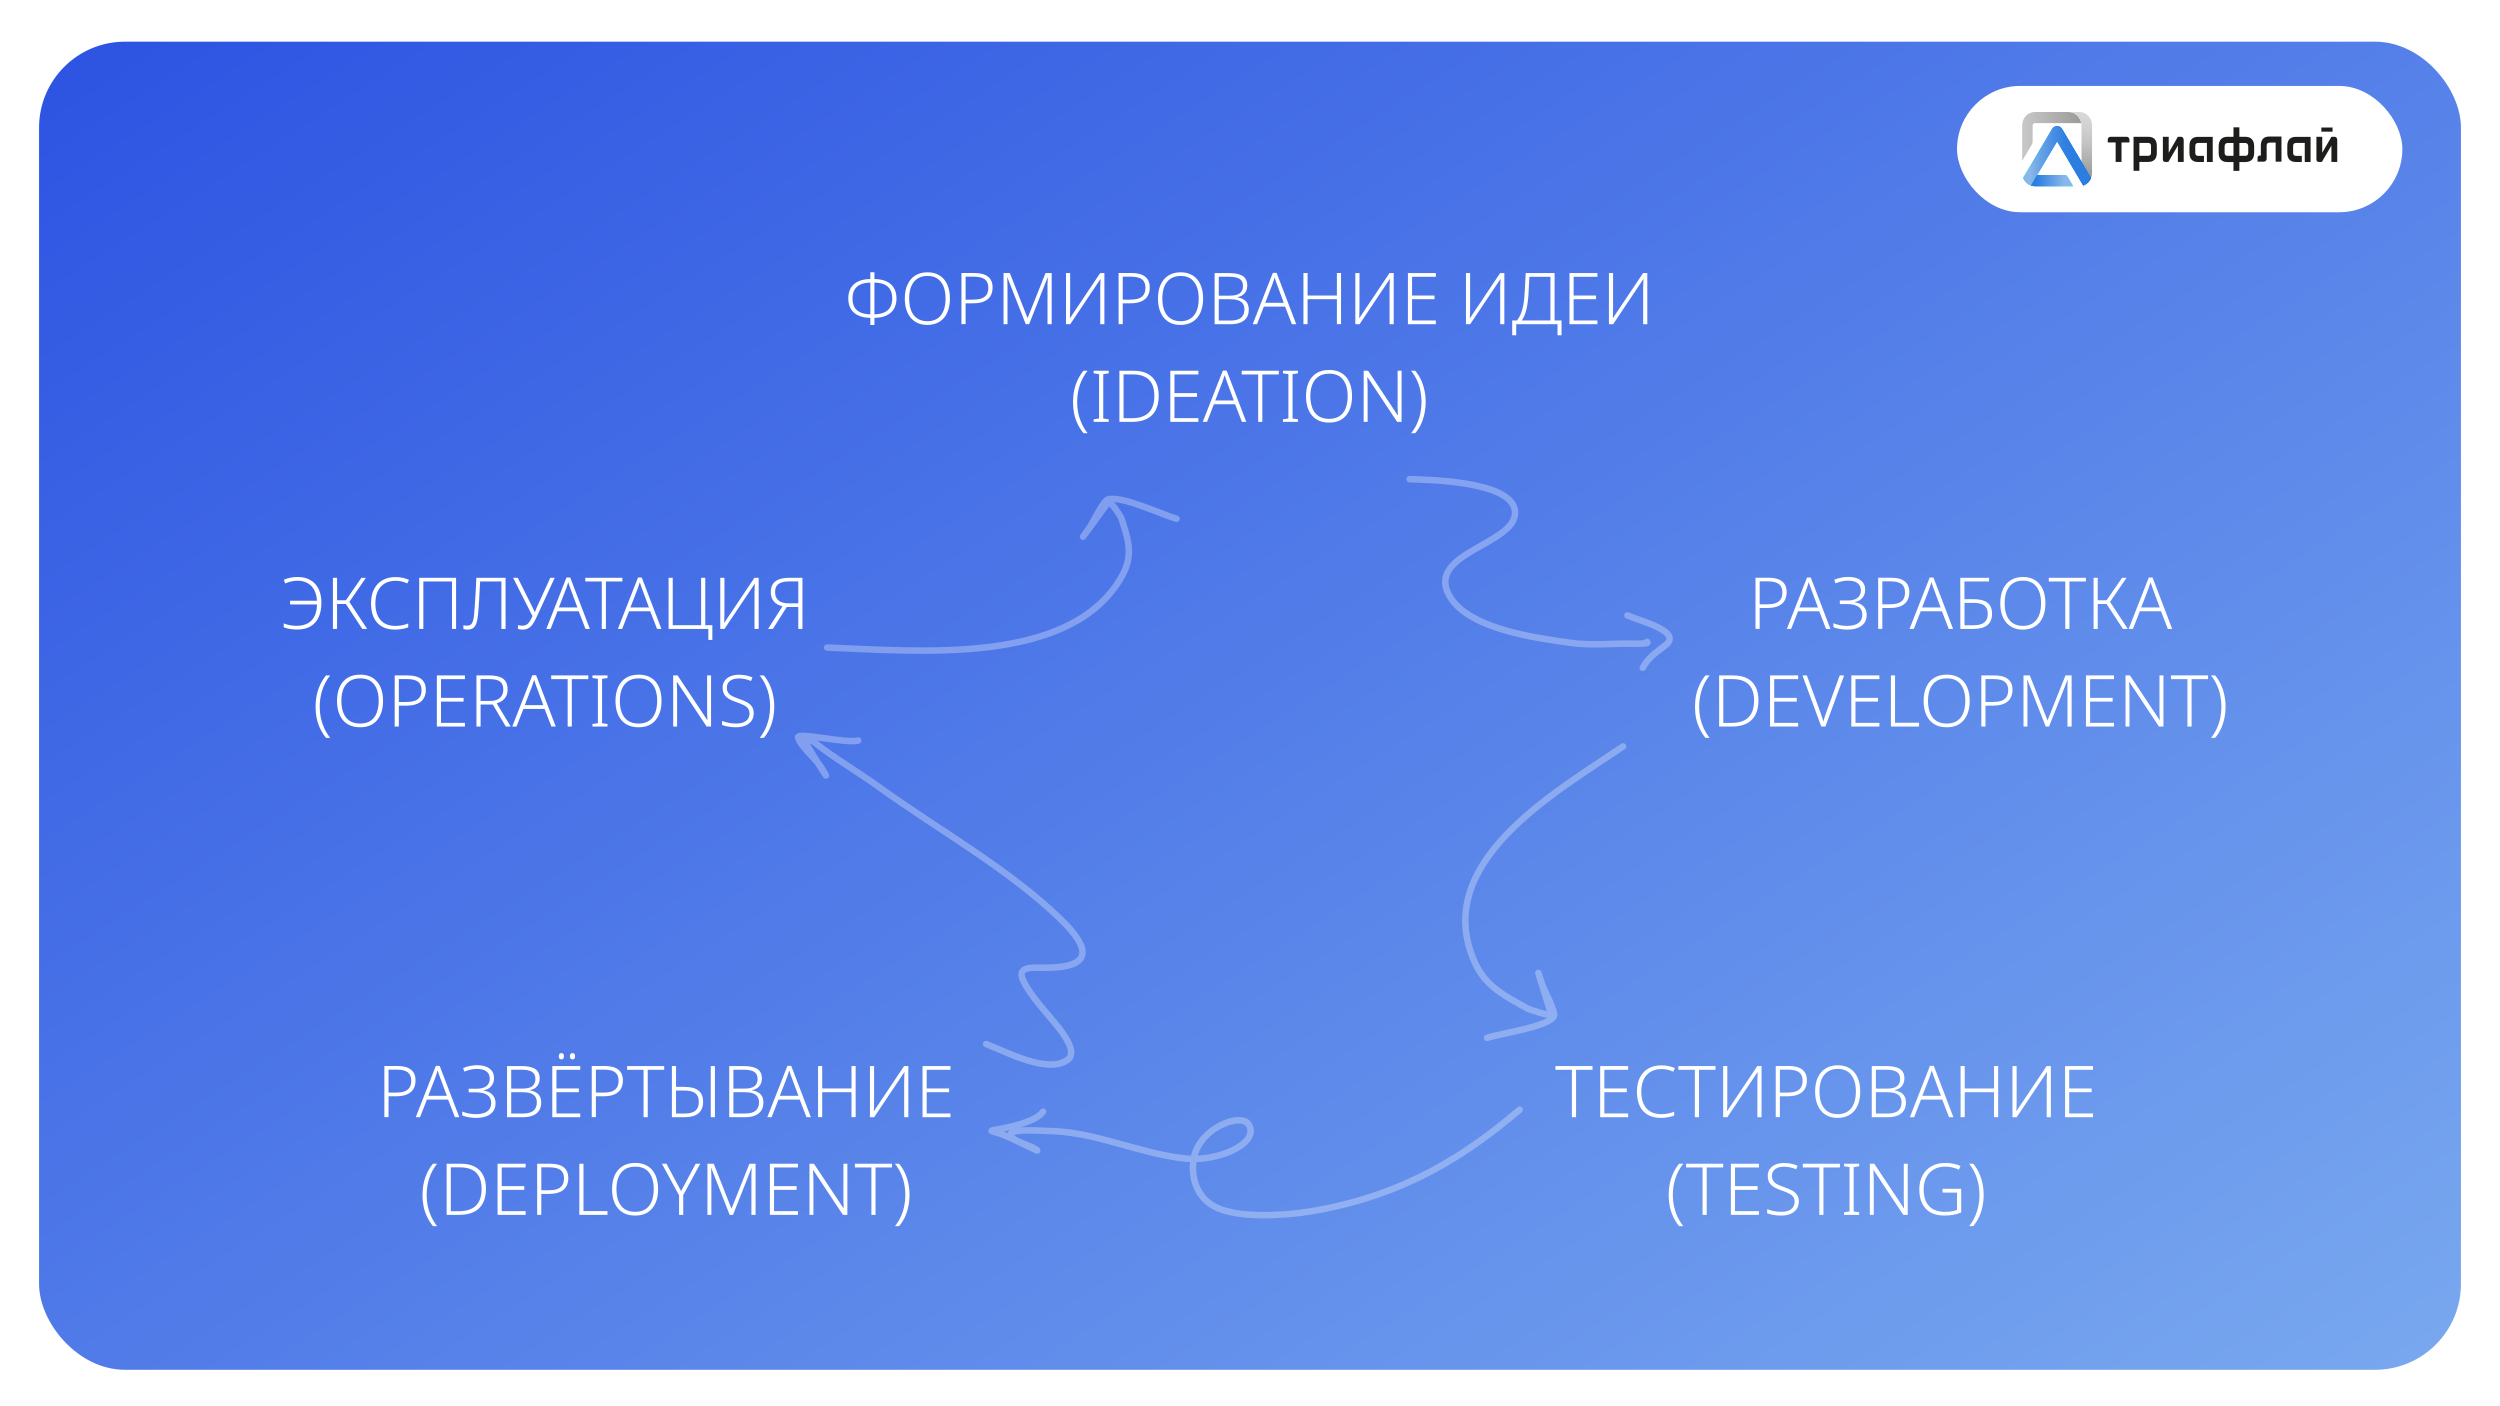 <?xml version="1.0" encoding="UTF-8"?> <svg xmlns="http://www.w3.org/2000/svg" width="1920" height="1080" viewBox="0 0 1920 1080" fill="none"><rect width="1920" height="1080" fill="white"></rect><rect x="30" y="32" width="1860" height="1020" rx="66" fill="url(#paint0_linear_3389_2765)"></rect><path d="M1167.07 852.263C1127.44 885.869 1079.75 918.327 1006.21 930.384C985.832 933.726 949.811 935.95 932.553 926.509C917.555 918.305 915.153 902.199 916.475 891.594C917.767 881.229 924.848 869.777 939.943 863.069C946.792 860.025 956.102 858.542 959.2 863.962C967.417 878.336 934.965 892.411 910.221 889.739C873.367 885.76 841.453 868.839 803.676 868.535C799.346 868.5 776.171 866.649 776.134 871.267C776.095 876.031 790.529 879.236 795.307 882.497C802.611 887.482 777.859 873.803 767.731 870.543C759.74 867.971 758.56 868.816 769.443 866.783C780.606 864.698 797.033 860.087 801.043 853.747" stroke="white" stroke-opacity="0.3" stroke-width="5" stroke-linecap="round"></path><rect x="1503" y="66" width="342" height="97" rx="48.5" fill="white"></rect><g clip-path="url(#clip0_3389_2765)"><path d="M1598.38 94.557H1562.73C1561.82 94.557 1561.05 95.369 1561.05 96.341V108.367C1561.05 109.744 1560.76 110.353 1560.46 110.973L1553 123.565L1553 96.33C1553 90.637 1557.37 86.002 1562.73 86.002L1588.63 86.002C1593.48 86.002 1597.49 89.676 1598.39 94.546L1598.38 94.557Z" fill="url(#paint1_linear_3389_2765)"></path><path d="M1606.69 96.339V132.673C1606.69 134.072 1606.43 135.407 1605.95 136.625L1598.64 124.278V119.857C1598.6 119.493 1598.58 119.12 1598.58 118.746V96.573C1598.54 90.667 1593.87 86 1588.62 86L1596.96 86C1602.32 86 1606.69 90.635 1606.69 96.328V96.339Z" fill="url(#paint2_linear_3389_2765)"></path><path d="M1583.1 98.206L1583.42 98.548L1605.95 136.623C1604.86 139.411 1602.65 141.579 1599.92 142.508L1579.85 108.587L1564.53 134.455H1564.61L1559.86 142.529C1559.86 142.529 1559.8 142.508 1559.77 142.508C1557.04 141.579 1554.84 139.411 1553.74 136.623L1576.28 98.558L1576.61 98.217C1578.4 96.326 1581.3 96.326 1583.1 98.217V98.206Z" fill="url(#paint3_linear_3389_2765)"></path><path d="M1583.1 98.206L1583.42 98.548L1605.95 136.623C1604.86 139.411 1602.65 141.579 1599.92 142.508L1579.85 108.587L1564.53 134.455H1564.61L1559.86 142.529C1559.86 142.529 1559.8 142.508 1559.77 142.508C1557.04 141.579 1554.84 139.411 1553.74 136.623L1576.28 98.558L1576.61 98.217C1578.4 96.326 1581.3 96.326 1583.1 98.217V98.206Z" fill="url(#paint4_linear_3389_2765)"></path><path d="M1585.5 134.455C1587.09 134.455 1587.71 135.566 1587.71 135.566L1592.11 142.999H1562.74C1561.74 142.999 1560.78 142.828 1559.87 142.529L1564.63 134.455H1585.5Z" fill="url(#paint5_linear_3389_2765)"></path><path d="M1585.5 134.455C1587.09 134.455 1587.71 135.566 1587.71 135.566L1592.11 142.999H1562.74C1561.74 142.999 1560.78 142.828 1559.87 142.529L1564.63 134.455H1585.5Z" fill="url(#paint6_linear_3389_2765)"></path><path d="M1585.5 134.455C1587.09 134.455 1587.71 135.566 1587.71 135.566L1592.11 142.999H1562.74C1561.74 142.999 1560.78 142.828 1559.87 142.529L1564.63 134.455H1585.5Z" fill="url(#paint7_linear_3389_2765)"></path><path d="M1792.96 105.047H1790.52L1783.48 117.301V105.047H1779.01V122.67C1779.07 123.337 1779.43 124.386 1780.94 124.386H1783.17L1790.53 111.793V124.386H1795V107.79C1795 105.534 1793.75 105.1 1792.97 105.047H1792.96Z" fill="#1D1D1B"></path><path d="M1724.39 105.047H1719.83V97.772H1715.32V105.047H1710.75C1706.21 105.047 1703.94 107.727 1703.94 112.503V117.28C1703.94 122.056 1706.21 124.45 1710.75 124.45H1715.3V131.228H1719.84V124.45H1724.3C1728.89 124.45 1731.19 122.056 1731.19 117.28V112.503C1731.19 107.727 1728.92 105.047 1724.38 105.047H1724.39ZM1715.31 119.673H1710.76C1709.25 119.673 1708.5 118.879 1708.5 117.29V112.514C1708.5 110.925 1709.25 109.834 1710.76 109.834H1715.31V119.684V119.673ZM1726.66 117.29C1726.66 118.879 1725.91 119.673 1724.39 119.673H1719.85V109.824H1724.39C1725.9 109.824 1726.66 110.915 1726.66 112.503V117.28V117.29Z" fill="#1D1D1B"></path><path d="M1649.75 105.047H1638.56V131.153H1643.03V124.375H1649.66C1654.19 124.375 1656.44 122.024 1656.44 117.322V112.1C1656.44 107.398 1654.21 105.047 1649.74 105.047H1649.75ZM1651.98 117.322C1651.98 118.889 1651.24 119.673 1649.75 119.673H1643.04V109.749H1649.75C1651.24 109.749 1651.98 110.533 1651.98 112.1V117.322Z" fill="#1D1D1B"></path><path d="M1688.2 105.09C1683.73 105.09 1681.49 107.441 1681.49 112.143V117.365C1681.49 122.067 1683.76 124.418 1688.28 124.418H1692.63V119.716H1688.2C1686.7 119.716 1685.96 118.932 1685.96 117.365V112.143C1685.96 110.576 1686.7 109.792 1688.2 109.792H1694.9V124.418H1699.37V105.09H1688.18H1688.2Z" fill="#1D1D1B"></path><path d="M1763.36 105.09C1758.89 105.09 1756.65 107.441 1756.65 112.143V117.365C1756.65 122.067 1758.92 124.418 1763.44 124.418H1767.8V119.716H1763.36C1761.87 119.716 1761.12 118.932 1761.12 117.365V112.143C1761.12 110.576 1761.87 109.792 1763.36 109.792H1770.06V124.418H1774.53V105.09H1763.35H1763.36Z" fill="#1D1D1B"></path><path d="M1791.4 97.932H1782.8V101.119H1791.4V97.932Z" fill="#1D1D1B"></path><path d="M1743.01 104.836C1738.54 104.836 1736.31 107.187 1736.31 111.889C1736.31 111.889 1736.32 114.802 1736.33 119.462H1735.53C1734.09 119.483 1733.84 120.574 1733.8 121.135V124.164H1738.57C1738.57 124.164 1740.8 124.132 1740.8 121.75C1740.8 115.925 1740.78 111.889 1740.78 111.889C1740.78 110.322 1741.52 109.538 1743.01 109.538H1747.7V124.164H1752.17V104.836H1743H1743.01Z" fill="#1D1D1B"></path><path d="M1675.04 105.047H1672.6L1665.56 117.301V105.047H1661.09V122.67C1661.16 123.337 1661.51 124.386 1663.02 124.386H1665.25L1672.61 111.793V124.386H1677.08V107.79C1677.08 105.534 1675.83 105.1 1675.05 105.047H1675.04Z" fill="#1D1D1B"></path><path d="M1633.32 105.047H1620.83C1619.69 105.047 1618.75 106.032 1618.75 107.229V109.41H1624.82V124.375H1629.33V109.41H1635.4V107.229C1635.4 106.032 1634.47 105.047 1633.33 105.047H1633.32Z" fill="#1D1D1B"></path></g><path d="M295.201 857.945V818.675H304.991C309.757 818.675 313.296 819.61 315.606 821.48C317.952 823.313 319.126 826.1 319.126 829.84C319.126 832.333 318.594 834.497 317.531 836.33C316.467 838.127 314.817 839.52 312.581 840.51C310.381 841.463 307.576 841.94 304.166 841.94H298.391V857.945H295.201ZM298.391 839.135H303.836C306.366 839.135 308.529 838.86 310.326 838.31C312.122 837.723 313.479 836.77 314.396 835.45C315.349 834.093 315.826 832.26 315.826 829.95C315.826 827.017 314.927 824.872 313.131 823.515C311.334 822.158 308.511 821.48 304.661 821.48H298.391V839.135ZM349.38 858L344.155 844.47H327.875L322.595 858H319.295L334.75 818.565H337.665L352.735 858H349.38ZM337.94 827.42C337.794 827.053 337.61 826.558 337.39 825.935C337.17 825.312 336.95 824.652 336.73 823.955C336.51 823.258 336.309 822.635 336.125 822.085C335.942 822.708 335.74 823.35 335.52 824.01C335.337 824.67 335.135 825.293 334.915 825.88C334.695 826.467 334.512 826.998 334.365 827.475L328.92 841.555H343.165L337.94 827.42ZM365.572 858.55C363.702 858.55 361.832 858.385 359.962 858.055C358.092 857.725 356.442 857.267 355.012 856.68V853.655C356.699 854.315 358.422 854.828 360.182 855.195C361.942 855.525 363.702 855.69 365.462 855.69C369.239 855.69 372.136 854.975 374.152 853.545C376.206 852.078 377.232 849.952 377.232 847.165C377.232 844.452 376.279 842.417 374.372 841.06C372.466 839.667 369.624 838.952 365.847 838.915H359.962V836.165H365.902C369.202 836.202 371.732 835.542 373.492 834.185C375.252 832.828 376.132 830.903 376.132 828.41C376.132 825.99 375.289 824.138 373.602 822.855C371.916 821.572 369.514 820.93 366.397 820.93C364.821 820.893 363.226 821.058 361.612 821.425C359.999 821.755 358.349 822.287 356.662 823.02L355.672 820.27C357.249 819.573 358.954 819.042 360.787 818.675C362.657 818.272 364.546 818.07 366.452 818.07C370.596 818.07 373.786 818.95 376.022 820.71C378.296 822.47 379.432 824.89 379.432 827.97C379.432 830.427 378.736 832.48 377.342 834.13C375.986 835.78 374.024 836.843 371.457 837.32V837.54C374.427 838.017 376.682 839.098 378.222 840.785C379.799 842.435 380.587 844.598 380.587 847.275C380.587 849.658 380.001 851.693 378.827 853.38C377.654 855.067 375.949 856.35 373.712 857.23C371.476 858.11 368.762 858.55 365.572 858.55ZM389.41 858V818.73H400.3C405.14 818.73 408.715 819.482 411.025 820.985C413.335 822.488 414.49 824.927 414.49 828.3C414.49 829.803 414.196 831.178 413.61 832.425C413.023 833.672 412.161 834.717 411.025 835.56C409.888 836.367 408.495 836.917 406.845 837.21V837.375C408.751 837.668 410.365 838.218 411.685 839.025C413.005 839.795 413.995 840.822 414.655 842.105C415.315 843.388 415.645 844.965 415.645 846.835C415.645 849.365 415.058 851.455 413.885 853.105C412.748 854.755 411.135 855.983 409.045 856.79C406.991 857.597 404.59 858 401.84 858H389.41ZM392.6 855.195H401.62C405.213 855.195 407.89 854.48 409.65 853.05C411.41 851.583 412.29 849.457 412.29 846.67C412.29 844.837 411.886 843.352 411.08 842.215C410.273 841.042 409.045 840.18 407.395 839.63C405.745 839.08 403.655 838.805 401.125 838.805H392.6V855.195ZM392.6 836.055H401.015C404.645 836.055 407.248 835.432 408.825 834.185C410.401 832.938 411.19 831.087 411.19 828.63C411.19 826.1 410.328 824.285 408.605 823.185C406.881 822.085 404.113 821.535 400.3 821.535H392.6V836.055ZM424.161 858V818.73H445.611V821.59H427.351V835.945H444.566V838.805H427.351V855.14H445.611V858H424.161ZM431.146 813.615C430.486 813.615 429.991 813.413 429.661 813.01C429.331 812.57 429.166 811.965 429.166 811.195C429.166 810.388 429.331 809.783 429.661 809.38C430.027 808.977 430.522 808.775 431.146 808.775C431.806 808.775 432.301 808.977 432.631 809.38C432.961 809.783 433.126 810.388 433.126 811.195C433.126 811.965 432.961 812.57 432.631 813.01C432.301 813.413 431.806 813.615 431.146 813.615ZM439.671 813.615C439.047 813.615 438.552 813.413 438.186 813.01C437.856 812.607 437.691 812.002 437.691 811.195C437.691 810.352 437.856 809.747 438.186 809.38C438.552 808.977 439.047 808.775 439.671 808.775C440.331 808.775 440.826 808.977 441.156 809.38C441.486 809.783 441.651 810.388 441.651 811.195C441.651 812.002 441.467 812.607 441.101 813.01C440.771 813.413 440.294 813.615 439.671 813.615ZM454.454 857.945V818.675H464.244C469.01 818.675 472.549 819.61 474.859 821.48C477.205 823.313 478.379 826.1 478.379 829.84C478.379 832.333 477.847 834.497 476.784 836.33C475.72 838.127 474.07 839.52 471.834 840.51C469.634 841.463 466.829 841.94 463.419 841.94H457.644V857.945H454.454ZM457.644 839.135H463.089C465.619 839.135 467.782 838.86 469.579 838.31C471.375 837.723 472.732 836.77 473.649 835.45C474.602 834.093 475.079 832.26 475.079 829.95C475.079 827.017 474.18 824.872 472.384 823.515C470.587 822.158 467.764 821.48 463.914 821.48H457.644V839.135ZM497.458 858H494.268V821.59H481.618V818.73H510.108V821.59H497.458V858ZM516.006 858V818.675H519.196V834.735H525.631C530.508 834.735 534.12 835.688 536.466 837.595C538.813 839.465 539.986 842.343 539.986 846.23C539.986 850.08 538.795 853.013 536.411 855.03C534.065 857.01 530.563 858 525.906 858H516.006ZM519.196 855.195H525.741C529.518 855.195 532.286 854.48 534.046 853.05C535.806 851.583 536.686 849.31 536.686 846.23C536.686 843.223 535.806 841.023 534.046 839.63C532.286 838.237 529.481 837.54 525.631 837.54H519.196V855.195ZM545.871 858V818.73H549.061V858H545.871ZM560.049 858V818.73H570.939C575.779 818.73 579.354 819.482 581.664 820.985C583.974 822.488 585.129 824.927 585.129 828.3C585.129 829.803 584.836 831.178 584.249 832.425C583.663 833.672 582.801 834.717 581.664 835.56C580.528 836.367 579.134 836.917 577.484 837.21V837.375C579.391 837.668 581.004 838.218 582.324 839.025C583.644 839.795 584.634 840.822 585.294 842.105C585.954 843.388 586.284 844.965 586.284 846.835C586.284 849.365 585.698 851.455 584.524 853.105C583.388 854.755 581.774 855.983 579.684 856.79C577.631 857.597 575.229 858 572.479 858H560.049ZM563.239 855.195H572.259C575.853 855.195 578.529 854.48 580.289 853.05C582.049 851.583 582.929 849.457 582.929 846.67C582.929 844.837 582.526 843.352 581.719 842.215C580.913 841.042 579.684 840.18 578.034 839.63C576.384 839.08 574.294 838.805 571.764 838.805H563.239V855.195ZM563.239 836.055H571.654C575.284 836.055 577.888 835.432 579.464 834.185C581.041 832.938 581.829 831.087 581.829 828.63C581.829 826.1 580.968 824.285 579.244 823.185C577.521 822.085 574.753 821.535 570.939 821.535H563.239V836.055ZM619.385 858L614.16 844.47H597.88L592.6 858H589.3L604.755 818.565H607.67L622.74 858H619.385ZM607.945 827.42C607.799 827.053 607.615 826.558 607.395 825.935C607.175 825.312 606.955 824.652 606.735 823.955C606.515 823.258 606.314 822.635 606.13 822.085C605.947 822.708 605.745 823.35 605.525 824.01C605.342 824.67 605.14 825.293 604.92 825.88C604.7 826.467 604.517 826.998 604.37 827.475L598.925 841.555H613.17L607.945 827.42ZM628.262 858V818.73L631.452 818.675V835.945H653.947V818.675H657.137V857.945H653.947V838.805H631.452V857.945L628.262 858ZM668.116 858V818.73H671.306V845.405C671.306 846.322 671.287 847.275 671.251 848.265C671.251 849.218 671.232 850.135 671.196 851.015C671.196 851.858 671.159 852.592 671.086 853.215H671.251L694.351 818.73H697.596V858H694.406V831.71C694.406 830.94 694.406 830.152 694.406 829.345C694.442 828.538 694.479 827.768 694.516 827.035C694.552 826.302 694.571 825.623 694.571 825C694.607 824.377 694.644 823.845 694.681 823.405H694.516L671.361 858H668.116ZM708.506 858V818.73H729.956V821.59H711.696V835.945H728.911V838.805H711.696V855.14H729.956V858H708.506ZM324.478 917.93C324.478 914.777 324.771 911.752 325.358 908.855C325.981 905.958 326.898 903.245 328.108 900.715C329.318 898.148 330.784 895.82 332.508 893.73H335.698C333.021 897.067 331.004 900.807 329.648 904.95C328.328 909.057 327.668 913.365 327.668 917.875C327.668 920.808 327.961 923.668 328.548 926.455C329.171 929.242 330.069 931.9 331.243 934.43C332.453 936.997 333.938 939.417 335.698 941.69H332.508C330.784 939.563 329.318 937.253 328.108 934.76C326.898 932.267 325.981 929.608 325.358 926.785C324.771 923.925 324.478 920.973 324.478 917.93ZM373.225 912.98C373.225 917.38 372.437 921.065 370.86 924.035C369.32 927.005 367.029 929.242 363.985 930.745C360.942 932.248 357.202 933 352.765 933H343.03V893.73H353.975C358.119 893.73 361.62 894.463 364.48 895.93C367.34 897.397 369.504 899.56 370.97 902.42C372.474 905.243 373.225 908.763 373.225 912.98ZM369.87 913.09C369.87 909.387 369.265 906.325 368.055 903.905C366.845 901.448 365.012 899.615 362.555 898.405C360.099 897.158 357.019 896.535 353.315 896.535H346.22V930.195H352.49C358.32 930.195 362.665 928.765 365.525 925.905C368.422 923.045 369.87 918.773 369.87 913.09ZM403.692 933H382.132V893.73H403.692V896.59H385.322V910.945H402.647V913.805H385.322V930.14H403.692V933ZM422.322 893.73C427.089 893.73 430.627 894.647 432.937 896.48C435.284 898.313 436.457 901.1 436.457 904.84C436.457 906.71 436.146 908.397 435.522 909.9C434.936 911.403 434.019 912.687 432.772 913.75C431.562 914.777 430.004 915.565 428.097 916.115C426.227 916.665 424.027 916.94 421.497 916.94H415.722V933H412.532V893.73H422.322ZM421.992 896.535H415.722V914.135H421.167C423.697 914.135 425.861 913.86 427.657 913.31C429.454 912.723 430.811 911.77 431.727 910.45C432.681 909.093 433.157 907.278 433.157 905.005C433.157 902.072 432.259 899.927 430.462 898.57C428.666 897.213 425.842 896.535 421.992 896.535ZM444.92 933V893.73H448.11V930.085H466.535V933H444.92ZM505.426 913.31C505.426 916.317 505.06 919.048 504.326 921.505C503.593 923.962 502.475 926.107 500.971 927.94C499.505 929.737 497.671 931.13 495.471 932.12C493.271 933.073 490.705 933.55 487.771 933.55C484.801 933.55 482.198 933.055 479.961 932.065C477.761 931.075 475.928 929.682 474.461 927.885C472.995 926.088 471.895 923.962 471.161 921.505C470.428 919.012 470.061 916.262 470.061 913.255C470.061 909.258 470.721 905.757 472.041 902.75C473.398 899.707 475.396 897.342 478.036 895.655C480.713 893.968 484.013 893.125 487.936 893.125C491.713 893.125 494.903 893.95 497.506 895.6C500.11 897.213 502.071 899.523 503.391 902.53C504.748 905.537 505.426 909.13 505.426 913.31ZM473.416 913.255C473.416 916.738 473.93 919.8 474.956 922.44C475.983 925.043 477.56 927.078 479.686 928.545C481.85 929.975 484.545 930.69 487.771 930.69C491.071 930.69 493.766 929.975 495.856 928.545C497.983 927.115 499.541 925.098 500.531 922.495C501.558 919.855 502.071 916.793 502.071 913.31C502.071 907.847 500.88 903.593 498.496 900.55C496.15 897.507 492.63 895.985 487.936 895.985C484.673 895.985 481.96 896.7 479.796 898.13C477.633 899.56 476.02 901.577 474.956 904.18C473.93 906.783 473.416 909.808 473.416 913.255ZM523.071 914.74L534.291 893.73H537.811L524.721 917.82V933H521.531V918.04L508.331 893.73H511.851L523.071 914.74ZM560.368 933L546.288 897.085H546.123C546.16 897.745 546.197 898.497 546.233 899.34C546.27 900.147 546.288 901.008 546.288 901.925C546.325 902.805 546.343 903.722 546.343 904.675V933H543.318V893.73H548.158L561.688 928.105H561.853L575.548 893.73H580.278V933H577.088V904.345C577.088 903.538 577.088 902.713 577.088 901.87C577.125 901.027 577.162 900.202 577.198 899.395C577.272 898.588 577.308 897.837 577.308 897.14H577.143L562.953 933H560.368ZM612.842 933H591.282V893.73H612.842V896.59H594.472V910.945H611.797V913.805H594.472V930.14H612.842V933ZM650.778 933H647.368L624.598 898.68H624.433C624.506 899.633 624.543 900.623 624.543 901.65C624.579 902.677 624.616 903.74 624.653 904.84C624.689 905.903 624.708 907.022 624.708 908.195V933H621.683V893.73H625.093L647.808 927.94H647.973C647.936 927.17 647.899 926.253 647.863 925.19C647.826 924.127 647.789 923.027 647.753 921.89C647.753 920.717 647.753 919.635 647.753 918.645V893.73H650.778V933ZM672.421 933H669.231V896.59H656.581V893.73H685.071V896.59H672.421V933ZM698.505 917.71C698.505 920.79 698.193 923.778 697.57 926.675C696.983 929.535 696.103 932.23 694.93 934.76C693.756 937.29 692.271 939.6 690.475 941.69H687.34C689.136 939.453 690.621 937.033 691.795 934.43C692.968 931.863 693.848 929.168 694.435 926.345C695.021 923.522 695.315 920.643 695.315 917.71C695.315 914.74 695.021 911.843 694.435 909.02C693.848 906.197 692.95 903.502 691.74 900.935C690.566 898.332 689.081 895.93 687.285 893.73H690.475C692.271 895.857 693.756 898.185 694.93 900.715C696.103 903.245 696.983 905.94 697.57 908.8C698.193 911.623 698.505 914.593 698.505 917.71Z" fill="white"></path><path d="M228.129 483.495C226.296 483.495 224.499 483.348 222.739 483.055C221.016 482.798 219.402 482.377 217.899 481.79V478.765C219.476 479.388 221.107 479.865 222.794 480.195C224.517 480.488 226.167 480.635 227.744 480.635C231.227 480.635 234.142 479.975 236.489 478.655C238.836 477.335 240.596 475.373 241.769 472.77C242.942 470.167 243.511 466.922 243.474 463.035C243.474 459.332 242.851 456.215 241.604 453.685C240.394 451.155 238.671 449.248 236.434 447.965C234.234 446.645 231.612 445.985 228.569 445.985C227.029 445.985 225.489 446.15 223.949 446.48C222.446 446.81 220.796 447.342 218.999 448.075L217.954 445.27C219.531 444.573 221.217 444.042 223.014 443.675C224.811 443.308 226.662 443.125 228.569 443.125C232.566 443.125 235.902 443.95 238.579 445.6C241.292 447.213 243.346 449.487 244.739 452.42C246.132 455.353 246.829 458.818 246.829 462.815C246.829 467.178 246.132 470.9 244.739 473.98C243.346 477.06 241.256 479.425 238.469 481.075C235.719 482.688 232.272 483.495 228.129 483.495ZM222.794 464.245V461.385H244.024L244.079 464.245H222.794ZM278.22 483L265.13 463.09V461.77L277.56 443.73H281.025L267.825 462.925V461.495L281.96 483H278.22ZM255.67 483V443.73H258.86V483H255.67ZM257.98 463.86V461H266.89V463.86H257.98ZM303.372 483.55C299.339 483.55 295.947 482.743 293.197 481.13C290.447 479.48 288.375 477.152 286.982 474.145C285.625 471.138 284.947 467.545 284.947 463.365C284.947 459.185 285.699 455.592 287.202 452.585C288.742 449.542 290.924 447.213 293.747 445.6C296.57 443.987 299.907 443.18 303.757 443.18C305.627 443.18 307.424 443.363 309.147 443.73C310.87 444.06 312.52 444.592 314.097 445.325L312.832 448.075C311.365 447.378 309.899 446.865 308.432 446.535C306.965 446.205 305.462 446.04 303.922 446.04C300.622 446.04 297.799 446.737 295.452 448.13C293.142 449.487 291.364 451.467 290.117 454.07C288.907 456.637 288.302 459.735 288.302 463.365C288.302 468.865 289.622 473.137 292.262 476.18C294.939 479.187 298.752 480.69 303.702 480.69C305.315 480.69 306.965 480.543 308.652 480.25C310.339 479.92 311.97 479.443 313.547 478.82V481.79C312.154 482.34 310.559 482.762 308.762 483.055C306.965 483.385 305.169 483.55 303.372 483.55ZM321.949 483V443.73H350.274V483H347.139V446.59H325.139V483H321.949ZM358.956 483.55C358.442 483.55 357.929 483.513 357.416 483.44C356.902 483.367 356.389 483.238 355.876 483.055V480.14C356.352 480.25 356.792 480.342 357.196 480.415C357.599 480.488 358.039 480.525 358.516 480.525C359.726 480.525 360.697 480.268 361.431 479.755C362.164 479.242 362.751 478.343 363.191 477.06C363.631 475.777 363.942 474.017 364.126 471.78C364.309 469.837 364.456 467.967 364.566 466.17C364.712 464.337 364.841 462.393 364.951 460.34C365.097 458.25 365.244 455.885 365.391 453.245C365.537 450.568 365.684 447.397 365.831 443.73H388.271V483H385.081V446.59H368.746C368.599 449.45 368.452 452.053 368.306 454.4C368.196 456.71 368.086 458.873 367.976 460.89C367.866 462.87 367.737 464.777 367.591 466.61C367.444 468.443 367.279 470.332 367.096 472.275C366.839 475.025 366.399 477.225 365.776 478.875C365.189 480.525 364.346 481.717 363.246 482.45C362.146 483.183 360.716 483.55 358.956 483.55ZM401.383 483.55C400.686 483.55 400.026 483.495 399.403 483.385C398.816 483.312 398.266 483.183 397.753 483V480.085C398.34 480.195 398.89 480.305 399.403 480.415C399.916 480.488 400.485 480.525 401.108 480.525C402.391 480.525 403.473 480.268 404.353 479.755C405.27 479.242 406.131 478.343 406.938 477.06C407.745 475.777 408.625 473.998 409.578 471.725V474.42L394.068 443.73H397.643L409.138 466.775C409.321 467.142 409.486 467.508 409.633 467.875C409.816 468.242 410 468.608 410.183 468.975C410.366 469.305 410.531 469.672 410.678 470.075H410.788C410.935 469.745 411.081 469.397 411.228 469.03C411.375 468.663 411.521 468.315 411.668 467.985C411.815 467.618 411.943 467.27 412.053 466.94L422.613 443.73H426.023L412.273 473.595C411.246 475.905 410.22 477.793 409.193 479.26C408.166 480.727 407.03 481.808 405.783 482.505C404.573 483.202 403.106 483.55 401.383 483.55ZM449.659 483L444.434 469.47H428.154L422.874 483H419.574L435.029 443.565H437.944L453.014 483H449.659ZM438.219 452.42C438.073 452.053 437.889 451.558 437.669 450.935C437.449 450.312 437.229 449.652 437.009 448.955C436.789 448.258 436.588 447.635 436.404 447.085C436.221 447.708 436.019 448.35 435.799 449.01C435.616 449.67 435.414 450.293 435.194 450.88C434.974 451.467 434.791 451.998 434.644 452.475L429.199 466.555H443.444L438.219 452.42ZM465.339 483H462.149V446.59H449.499V443.73H477.989V446.59H465.339V483ZM504.606 483L499.381 469.47H483.101L477.821 483H474.521L489.976 443.565H492.891L507.961 483H504.606ZM493.166 452.42C493.019 452.053 492.836 451.558 492.616 450.935C492.396 450.312 492.176 449.652 491.956 448.955C491.736 448.258 491.534 447.635 491.351 447.085C491.167 447.708 490.966 448.35 490.746 449.01C490.562 449.67 490.361 450.293 490.141 450.88C489.921 451.467 489.737 451.998 489.591 452.475L484.146 466.555H498.391L493.166 452.42ZM544.007 491.47V483H513.482V443.73H516.672V480.14H538.452V443.73H541.642V480.14H547.087V491.47H544.007ZM553.175 483V443.73H556.365V470.405C556.365 471.322 556.346 472.275 556.31 473.265C556.31 474.218 556.291 475.135 556.255 476.015C556.255 476.858 556.218 477.592 556.145 478.215H556.31L579.41 443.73H582.655V483H579.465V456.71C579.465 455.94 579.465 455.152 579.465 454.345C579.501 453.538 579.538 452.768 579.575 452.035C579.611 451.302 579.63 450.623 579.63 450C579.666 449.377 579.703 448.845 579.74 448.405H579.575L556.42 483H553.175ZM589.88 483L600.935 465.62C598.992 465.143 597.342 464.428 595.985 463.475C594.665 462.485 593.657 461.257 592.96 459.79C592.3 458.287 591.97 456.563 591.97 454.62C591.97 450.99 593.144 448.277 595.49 446.48C597.874 444.647 601.394 443.73 606.05 443.73H616.28V483H613.09V466.17H604.235L593.565 483H589.88ZM605.61 463.365H613.09V446.535H606.215C602.475 446.535 599.707 447.177 597.91 448.46C596.15 449.743 595.27 451.815 595.27 454.675C595.27 457.498 596.15 459.662 597.91 461.165C599.707 462.632 602.274 463.365 605.61 463.365ZM242.354 542.93C242.354 539.777 242.647 536.752 243.234 533.855C243.857 530.958 244.774 528.245 245.984 525.715C247.194 523.148 248.661 520.82 250.384 518.73H253.574C250.897 522.067 248.881 525.807 247.524 529.95C246.204 534.057 245.544 538.365 245.544 542.875C245.544 545.808 245.837 548.668 246.424 551.455C247.047 554.242 247.946 556.9 249.119 559.43C250.329 561.997 251.814 564.417 253.574 566.69H250.384C248.661 564.563 247.194 562.253 245.984 559.76C244.774 557.267 243.857 554.608 243.234 551.785C242.647 548.925 242.354 545.973 242.354 542.93ZM294.182 538.31C294.182 541.317 293.815 544.048 293.082 546.505C292.348 548.962 291.23 551.107 289.727 552.94C288.26 554.737 286.427 556.13 284.227 557.12C282.027 558.073 279.46 558.55 276.527 558.55C273.557 558.55 270.953 558.055 268.717 557.065C266.517 556.075 264.683 554.682 263.217 552.885C261.75 551.088 260.65 548.962 259.917 546.505C259.183 544.012 258.817 541.262 258.817 538.255C258.817 534.258 259.477 530.757 260.797 527.75C262.153 524.707 264.152 522.342 266.792 520.655C269.468 518.968 272.768 518.125 276.692 518.125C280.468 518.125 283.658 518.95 286.262 520.6C288.865 522.213 290.827 524.523 292.147 527.53C293.503 530.537 294.182 534.13 294.182 538.31ZM262.172 538.255C262.172 541.738 262.685 544.8 263.712 547.44C264.738 550.043 266.315 552.078 268.442 553.545C270.605 554.975 273.3 555.69 276.527 555.69C279.827 555.69 282.522 554.975 284.612 553.545C286.738 552.115 288.297 550.098 289.287 547.495C290.313 544.855 290.827 541.793 290.827 538.31C290.827 532.847 289.635 528.593 287.252 525.55C284.905 522.507 281.385 520.985 276.692 520.985C273.428 520.985 270.715 521.7 268.552 523.13C266.388 524.56 264.775 526.577 263.712 529.18C262.685 531.783 262.172 534.808 262.172 538.255ZM312.914 518.73C317.68 518.73 321.219 519.647 323.529 521.48C325.875 523.313 327.049 526.1 327.049 529.84C327.049 531.71 326.737 533.397 326.114 534.9C325.527 536.403 324.61 537.687 323.364 538.75C322.154 539.777 320.595 540.565 318.689 541.115C316.819 541.665 314.619 541.94 312.089 541.94H306.314V558H303.124V518.73H312.914ZM312.584 521.535H306.314V539.135H311.759C314.289 539.135 316.452 538.86 318.249 538.31C320.045 537.723 321.402 536.77 322.319 535.45C323.272 534.093 323.749 532.278 323.749 530.005C323.749 527.072 322.85 524.927 321.054 523.57C319.257 522.213 316.434 521.535 312.584 521.535ZM357.071 558H335.511V518.73H357.071V521.59H338.701V535.945H356.026V538.805H338.701V555.14H357.071V558ZM375.702 518.73C378.855 518.73 381.477 519.097 383.567 519.83C385.657 520.527 387.215 521.663 388.242 523.24C389.305 524.817 389.837 526.907 389.837 529.51C389.837 531.527 389.47 533.25 388.737 534.68C388.003 536.073 387.013 537.228 385.767 538.145C384.52 539.025 383.09 539.703 381.477 540.18L392.257 558H388.462L378.452 541.06H369.102V558H365.912V518.73H375.702ZM375.427 521.535H369.102V538.31H376.527C379.717 538.31 382.173 537.558 383.897 536.055C385.657 534.552 386.537 532.407 386.537 529.62C386.537 527.603 386.133 526.008 385.327 524.835C384.52 523.662 383.292 522.818 381.642 522.305C380.028 521.792 377.957 521.535 375.427 521.535ZM423.475 558L418.25 544.47H401.97L396.69 558H393.39L408.845 518.565H411.76L426.83 558H423.475ZM412.035 527.42C411.888 527.053 411.705 526.558 411.485 525.935C411.265 525.312 411.045 524.652 410.825 523.955C410.605 523.258 410.403 522.635 410.22 522.085C410.037 522.708 409.835 523.35 409.615 524.01C409.432 524.67 409.23 525.293 409.01 525.88C408.79 526.467 408.607 526.998 408.46 527.475L403.015 541.555H417.26L412.035 527.42ZM439.155 558H435.965V521.59H423.315V518.73H451.805V521.59H439.155V558ZM466.559 558H455.009V556.02L459.189 555.415V521.37L455.009 520.71V518.73H466.559V520.71L462.379 521.37V555.415L466.559 556.02V558ZM508.059 538.31C508.059 541.317 507.692 544.048 506.959 546.505C506.225 548.962 505.107 551.107 503.604 552.94C502.137 554.737 500.304 556.13 498.104 557.12C495.904 558.073 493.337 558.55 490.404 558.55C487.434 558.55 484.83 558.055 482.594 557.065C480.394 556.075 478.56 554.682 477.094 552.885C475.627 551.088 474.527 548.962 473.794 546.505C473.06 544.012 472.694 541.262 472.694 538.255C472.694 534.258 473.354 530.757 474.674 527.75C476.03 524.707 478.029 522.342 480.669 520.655C483.345 518.968 486.645 518.125 490.569 518.125C494.345 518.125 497.535 518.95 500.139 520.6C502.742 522.213 504.704 524.523 506.024 527.53C507.38 530.537 508.059 534.13 508.059 538.31ZM476.049 538.255C476.049 541.738 476.562 544.8 477.589 547.44C478.615 550.043 480.192 552.078 482.319 553.545C484.482 554.975 487.177 555.69 490.404 555.69C493.704 555.69 496.399 554.975 498.489 553.545C500.615 552.115 502.174 550.098 503.164 547.495C504.19 544.855 504.704 541.793 504.704 538.31C504.704 532.847 503.512 528.593 501.129 525.55C498.782 522.507 495.262 520.985 490.569 520.985C487.305 520.985 484.592 521.7 482.429 523.13C480.265 524.56 478.652 526.577 477.589 529.18C476.562 531.783 476.049 534.808 476.049 538.255ZM546.095 558H542.685L519.915 523.68H519.75C519.824 524.633 519.86 525.623 519.86 526.65C519.897 527.677 519.934 528.74 519.97 529.84C520.007 530.903 520.025 532.022 520.025 533.195V558H517V518.73H520.41L543.125 552.94H543.29C543.254 552.17 543.217 551.253 543.18 550.19C543.144 549.127 543.107 548.027 543.07 546.89C543.07 545.717 543.07 544.635 543.07 543.645V518.73H546.095V558ZM578.849 547.77C578.849 550.117 578.262 552.097 577.089 553.71C575.916 555.287 574.302 556.497 572.249 557.34C570.196 558.147 567.867 558.55 565.264 558.55C563.687 558.55 562.239 558.458 560.919 558.275C559.636 558.128 558.462 557.927 557.399 557.67C556.336 557.413 555.382 557.12 554.539 556.79V553.655C555.932 554.205 557.546 554.682 559.379 555.085C561.249 555.488 563.266 555.69 565.429 555.69C567.446 555.69 569.206 555.415 570.709 554.865C572.249 554.278 573.441 553.417 574.284 552.28C575.164 551.107 575.604 549.677 575.604 547.99C575.604 546.413 575.237 545.13 574.504 544.14C573.807 543.15 572.707 542.288 571.204 541.555C569.737 540.785 567.849 540.015 565.539 539.245C563.889 538.658 562.404 538.053 561.084 537.43C559.801 536.807 558.701 536.073 557.784 535.23C556.867 534.387 556.171 533.397 555.694 532.26C555.217 531.087 554.979 529.712 554.979 528.135C554.979 525.972 555.529 524.157 556.629 522.69C557.729 521.223 559.214 520.105 561.084 519.335C562.991 518.565 565.136 518.18 567.519 518.18C569.462 518.18 571.277 518.363 572.964 518.73C574.687 519.06 576.319 519.573 577.859 520.27L576.814 523.02C575.274 522.36 573.716 521.865 572.139 521.535C570.562 521.205 568.986 521.04 567.409 521.04C565.612 521.04 564.017 521.315 562.624 521.865C561.267 522.378 560.186 523.167 559.379 524.23C558.609 525.257 558.224 526.54 558.224 528.08C558.224 529.73 558.591 531.068 559.324 532.095C560.057 533.122 561.121 533.983 562.514 534.68C563.944 535.377 565.649 536.073 567.629 536.77C569.976 537.54 571.974 538.383 573.624 539.3C575.311 540.18 576.594 541.298 577.474 542.655C578.391 543.975 578.849 545.68 578.849 547.77ZM594.628 542.71C594.628 545.79 594.317 548.778 593.693 551.675C593.107 554.535 592.227 557.23 591.053 559.76C589.88 562.29 588.395 564.6 586.598 566.69H583.463C585.26 564.453 586.745 562.033 587.918 559.43C589.092 556.863 589.972 554.168 590.558 551.345C591.145 548.522 591.438 545.643 591.438 542.71C591.438 539.74 591.145 536.843 590.558 534.02C589.972 531.197 589.073 528.502 587.863 525.935C586.69 523.332 585.205 520.93 583.408 518.73H586.598C588.395 520.857 589.88 523.185 591.053 525.715C592.227 528.245 593.107 530.94 593.693 533.8C594.317 536.623 594.628 539.593 594.628 542.71Z" fill="white"></path><path d="M668.425 249.605V244.105C664.795 244.068 661.715 243.463 659.185 242.29C656.655 241.117 654.73 239.43 653.41 237.23C652.127 235.03 651.485 232.353 651.485 229.2C651.485 226.047 652.127 223.37 653.41 221.17C654.73 218.97 656.637 217.283 659.13 216.11C661.66 214.937 664.758 214.332 668.425 214.295V209.125H671.56V214.295C675.227 214.332 678.307 214.937 680.8 216.11C683.33 217.247 685.237 218.915 686.52 221.115C687.84 223.315 688.5 225.992 688.5 229.145C688.5 232.335 687.84 235.03 686.52 237.23C685.237 239.43 683.33 241.117 680.8 242.29C678.307 243.463 675.227 244.068 671.56 244.105V249.605H668.425ZM668.425 241.41V217.045C665.382 217.082 662.833 217.577 660.78 218.53C658.763 219.447 657.242 220.803 656.215 222.6C655.225 224.36 654.73 226.56 654.73 229.2C654.73 231.877 655.225 234.113 656.215 235.91C657.242 237.67 658.763 239.008 660.78 239.925C662.833 240.842 665.382 241.337 668.425 241.41ZM671.56 241.41C674.567 241.337 677.078 240.842 679.095 239.925C681.148 239.008 682.688 237.652 683.715 235.855C684.742 234.022 685.255 231.785 685.255 229.145C685.255 226.505 684.742 224.305 683.715 222.545C682.725 220.748 681.222 219.392 679.205 218.475C677.188 217.558 674.64 217.082 671.56 217.045V241.41ZM712.162 249.55C709.486 249.55 707.066 249.092 704.902 248.175C702.776 247.222 700.961 245.865 699.457 244.105C697.991 242.345 696.854 240.218 696.047 237.725C695.277 235.232 694.892 232.408 694.892 229.255C694.892 225.038 695.589 221.445 696.982 218.475C698.376 215.468 700.374 213.158 702.977 211.545C705.581 209.932 708.716 209.125 712.382 209.125C715.976 209.125 719.037 209.932 721.567 211.545C724.134 213.122 726.096 215.413 727.452 218.42C728.846 221.427 729.542 225.057 729.542 229.31C729.542 232.463 729.139 235.305 728.332 237.835C727.562 240.328 726.426 242.455 724.922 244.215C723.419 245.938 721.586 247.258 719.422 248.175C717.296 249.092 714.876 249.55 712.162 249.55ZM712.217 246.69C716.691 246.69 720.137 245.187 722.557 242.18C724.977 239.173 726.187 234.883 726.187 229.31C726.187 223.737 724.977 219.447 722.557 216.44C720.174 213.433 716.782 211.93 712.382 211.93C707.872 211.93 704.389 213.433 701.932 216.44C699.476 219.447 698.247 223.718 698.247 229.255C698.247 232.958 698.779 236.112 699.842 238.715C700.942 241.318 702.537 243.298 704.627 244.655C706.717 246.012 709.247 246.69 712.217 246.69ZM738.394 248.945V209.675H748.184C752.95 209.675 756.489 210.61 758.799 212.48C761.145 214.313 762.319 217.1 762.319 220.84C762.319 223.333 761.787 225.497 760.724 227.33C759.66 229.127 758.01 230.52 755.774 231.51C753.574 232.463 750.769 232.94 747.359 232.94H741.584V248.945H738.394ZM741.584 230.135H747.029C749.559 230.135 751.722 229.86 753.519 229.31C755.315 228.723 756.672 227.77 757.589 226.45C758.542 225.093 759.019 223.26 759.019 220.95C759.019 218.017 758.12 215.872 756.324 214.515C754.527 213.158 751.704 212.48 747.854 212.48H741.584V230.135ZM770.728 249V209.73H775.568L789.098 244.105H789.263L802.958 209.73H807.688V249H804.498V220.345C804.498 219.538 804.498 218.713 804.498 217.87C804.534 217.027 804.571 216.202 804.608 215.395C804.681 214.588 804.718 213.837 804.718 213.14H804.553L790.363 249H787.778L773.698 213.085H773.533C773.569 213.745 773.606 214.497 773.643 215.34C773.679 216.147 773.698 217.008 773.698 217.925C773.734 218.805 773.753 219.722 773.753 220.675V249H770.728ZM818.691 249V209.73H821.881V236.405C821.881 237.322 821.863 238.275 821.826 239.265C821.826 240.218 821.808 241.135 821.771 242.015C821.771 242.858 821.735 243.592 821.661 244.215H821.826L844.926 209.73H848.171V249H844.981V222.71C844.981 221.94 844.981 221.152 844.981 220.345C845.018 219.538 845.055 218.768 845.091 218.035C845.128 217.302 845.146 216.623 845.146 216C845.183 215.377 845.22 214.845 845.256 214.405H845.091L821.936 249H818.691ZM859.082 248.945V209.675H868.872C873.639 209.675 877.177 210.61 879.487 212.48C881.834 214.313 883.007 217.1 883.007 220.84C883.007 223.333 882.475 225.497 881.412 227.33C880.349 229.127 878.699 230.52 876.462 231.51C874.262 232.463 871.457 232.94 868.047 232.94H862.272V248.945H859.082ZM862.272 230.135H867.717C870.247 230.135 872.41 229.86 874.207 229.31C876.004 228.723 877.36 227.77 878.277 226.45C879.23 225.093 879.707 223.26 879.707 220.95C879.707 218.017 878.809 215.872 877.012 214.515C875.215 213.158 872.392 212.48 868.542 212.48H862.272V230.135ZM906.596 249.55C903.919 249.55 901.499 249.092 899.336 248.175C897.209 247.222 895.394 245.865 893.891 244.105C892.424 242.345 891.288 240.218 890.481 237.725C889.711 235.232 889.326 232.408 889.326 229.255C889.326 225.038 890.023 221.445 891.416 218.475C892.809 215.468 894.808 213.158 897.411 211.545C900.014 209.932 903.149 209.125 906.816 209.125C910.409 209.125 913.471 209.932 916.001 211.545C918.568 213.122 920.529 215.413 921.886 218.42C923.279 221.427 923.976 225.057 923.976 229.31C923.976 232.463 923.573 235.305 922.766 237.835C921.996 240.328 920.859 242.455 919.356 244.215C917.853 245.938 916.019 247.258 913.856 248.175C911.729 249.092 909.309 249.55 906.596 249.55ZM906.651 246.69C911.124 246.69 914.571 245.187 916.991 242.18C919.411 239.173 920.621 234.883 920.621 229.31C920.621 223.737 919.411 219.447 916.991 216.44C914.608 213.433 911.216 211.93 906.816 211.93C902.306 211.93 898.823 213.433 896.366 216.44C893.909 219.447 892.681 223.718 892.681 229.255C892.681 232.958 893.213 236.112 894.276 238.715C895.376 241.318 896.971 243.298 899.061 244.655C901.151 246.012 903.681 246.69 906.651 246.69ZM932.827 249V209.73H943.717C948.557 209.73 952.132 210.482 954.442 211.985C956.752 213.488 957.907 215.927 957.907 219.3C957.907 220.803 957.614 222.178 957.027 223.425C956.44 224.672 955.579 225.717 954.442 226.56C953.305 227.367 951.912 227.917 950.262 228.21V228.375C952.169 228.668 953.782 229.218 955.102 230.025C956.422 230.795 957.412 231.822 958.072 233.105C958.732 234.388 959.062 235.965 959.062 237.835C959.062 240.365 958.475 242.455 957.302 244.105C956.165 245.755 954.552 246.983 952.462 247.79C950.409 248.597 948.007 249 945.257 249H932.827ZM936.017 246.195H945.037C948.63 246.195 951.307 245.48 953.067 244.05C954.827 242.583 955.707 240.457 955.707 237.67C955.707 235.837 955.304 234.352 954.497 233.215C953.69 232.042 952.462 231.18 950.812 230.63C949.162 230.08 947.072 229.805 944.542 229.805H936.017V246.195ZM936.017 227.055H944.432C948.062 227.055 950.665 226.432 952.242 225.185C953.819 223.938 954.607 222.087 954.607 219.63C954.607 217.1 953.745 215.285 952.022 214.185C950.299 213.085 947.53 212.535 943.717 212.535H936.017V227.055ZM992.163 249L986.938 235.47H970.658L965.378 249H962.078L977.533 209.565H980.448L995.518 249H992.163ZM980.723 218.42C980.576 218.053 980.393 217.558 980.173 216.935C979.953 216.312 979.733 215.652 979.513 214.955C979.293 214.258 979.091 213.635 978.908 213.085C978.725 213.708 978.523 214.35 978.303 215.01C978.12 215.67 977.918 216.293 977.698 216.88C977.478 217.467 977.295 217.998 977.148 218.475L971.703 232.555H985.948L980.723 218.42ZM1001.04 249V209.73L1004.23 209.675V226.945H1026.73V209.675H1029.92V248.945H1026.73V229.805H1004.23V248.945L1001.04 249ZM1040.89 249V209.73H1044.08V236.405C1044.08 237.322 1044.07 238.275 1044.03 239.265C1044.03 240.218 1044.01 241.135 1043.97 242.015C1043.97 242.858 1043.94 243.592 1043.86 244.215H1044.03L1067.13 209.73H1070.37V249H1067.18V222.71C1067.18 221.94 1067.18 221.152 1067.18 220.345C1067.22 219.538 1067.26 218.768 1067.29 218.035C1067.33 217.302 1067.35 216.623 1067.35 216C1067.39 215.377 1067.42 214.845 1067.46 214.405H1067.29L1044.14 249H1040.89ZM1081.28 249V209.73H1102.73V212.59H1084.47V226.945H1101.69V229.805H1084.47V246.14H1102.73V249H1081.28ZM1125.86 249V209.73H1129.05V236.405C1129.05 237.322 1129.04 238.275 1129 239.265C1129 240.218 1128.98 241.135 1128.94 242.015C1128.94 242.858 1128.91 243.592 1128.83 244.215H1129L1152.1 209.73H1155.34V249H1152.15V222.71C1152.15 221.94 1152.15 221.152 1152.15 220.345C1152.19 219.538 1152.23 218.768 1152.26 218.035C1152.3 217.302 1152.32 216.623 1152.32 216C1152.36 215.377 1152.39 214.845 1152.43 214.405H1152.26L1129.11 249H1125.86ZM1161.36 257.47V246.14H1165.1C1166.16 244.673 1167.06 243.115 1167.79 241.465C1168.53 239.815 1169.11 237.982 1169.55 235.965C1170.03 233.948 1170.38 231.712 1170.6 229.255C1170.67 228.302 1170.75 227.348 1170.82 226.395C1170.89 225.442 1170.97 224.287 1171.04 222.93C1171.15 221.573 1171.24 219.85 1171.31 217.76C1171.42 215.633 1171.57 212.957 1171.75 209.73H1193.92V246.14H1199.25V257.47H1196.17V249H1164.44V257.47H1161.36ZM1168.78 246.14H1190.73V212.59H1174.61C1174.5 214.497 1174.39 216.367 1174.28 218.2C1174.21 219.997 1174.12 221.72 1174.01 223.37C1173.94 225.02 1173.84 226.578 1173.73 228.045C1173.51 230.795 1173.18 233.27 1172.74 235.47C1172.34 237.67 1171.81 239.65 1171.15 241.41C1170.53 243.133 1169.74 244.71 1168.78 246.14ZM1205.36 249V209.73H1226.81V212.59H1208.55V226.945H1225.76V229.805H1208.55V246.14H1226.81V249H1205.36ZM1235.65 249V209.73H1238.84V236.405C1238.84 237.322 1238.82 238.275 1238.78 239.265C1238.78 240.218 1238.77 241.135 1238.73 242.015C1238.73 242.858 1238.69 243.592 1238.62 244.215H1238.78L1261.88 209.73H1265.13V249H1261.94V222.71C1261.94 221.94 1261.94 221.152 1261.94 220.345C1261.98 219.538 1262.01 218.768 1262.05 218.035C1262.09 217.302 1262.1 216.623 1262.1 216C1262.14 215.377 1262.18 214.845 1262.21 214.405H1262.05L1238.89 249H1235.65ZM824.067 308.93C824.067 305.777 824.36 302.752 824.947 299.855C825.57 296.958 826.487 294.245 827.697 291.715C828.907 289.148 830.374 286.82 832.097 284.73H835.287C832.61 288.067 830.594 291.807 829.237 295.95C827.917 300.057 827.257 304.365 827.257 308.875C827.257 311.808 827.55 314.668 828.137 317.455C828.76 320.242 829.659 322.9 830.832 325.43C832.042 327.997 833.527 330.417 835.287 332.69H832.097C830.374 330.563 828.907 328.253 827.697 325.76C826.487 323.267 825.57 320.608 824.947 317.785C824.36 314.925 824.067 311.973 824.067 308.93ZM851.475 324H839.925V322.02L844.105 321.415V287.37L839.925 286.71V284.73H851.475V286.71L847.295 287.37V321.415L851.475 322.02V324ZM889.895 303.98C889.895 308.38 889.106 312.065 887.53 315.035C885.99 318.005 883.698 320.242 880.655 321.745C877.611 323.248 873.871 324 869.435 324H859.7V284.73H870.645C874.788 284.73 878.29 285.463 881.15 286.93C884.01 288.397 886.173 290.56 887.64 293.42C889.143 296.243 889.895 299.763 889.895 303.98ZM886.54 304.09C886.54 300.387 885.935 297.325 884.725 294.905C883.515 292.448 881.681 290.615 879.225 289.405C876.768 288.158 873.688 287.535 869.985 287.535H862.89V321.195H869.16C874.99 321.195 879.335 319.765 882.195 316.905C885.091 314.045 886.54 309.773 886.54 304.09ZM920.361 324H898.801V284.73H920.361V287.59H901.991V301.945H919.316V304.805H901.991V321.14H920.361V324ZM953.787 324L948.562 310.47H932.282L927.002 324H923.702L939.157 284.565H942.072L957.142 324H953.787ZM942.347 293.42C942.2 293.053 942.017 292.558 941.797 291.935C941.577 291.312 941.357 290.652 941.137 289.955C940.917 289.258 940.715 288.635 940.532 288.085C940.348 288.708 940.147 289.35 939.927 290.01C939.743 290.67 939.542 291.293 939.322 291.88C939.102 292.467 938.918 292.998 938.772 293.475L933.327 307.555H947.572L942.347 293.42ZM969.466 324H966.276V287.59H953.626V284.73H982.116V287.59H969.466V324ZM996.87 324H985.32V322.02L989.5 321.415V287.37L985.32 286.71V284.73H996.87V286.71L992.69 287.37V321.415L996.87 322.02V324ZM1038.37 304.31C1038.37 307.317 1038 310.048 1037.27 312.505C1036.54 314.962 1035.42 317.107 1033.92 318.94C1032.45 320.737 1030.62 322.13 1028.42 323.12C1026.22 324.073 1023.65 324.55 1020.72 324.55C1017.75 324.55 1015.14 324.055 1012.91 323.065C1010.71 322.075 1008.87 320.682 1007.41 318.885C1005.94 317.088 1004.84 314.962 1004.11 312.505C1003.37 310.012 1003.01 307.262 1003.01 304.255C1003.01 300.258 1003.67 296.757 1004.99 293.75C1006.34 290.707 1008.34 288.342 1010.98 286.655C1013.66 284.968 1016.96 284.125 1020.88 284.125C1024.66 284.125 1027.85 284.95 1030.45 286.6C1033.05 288.213 1035.02 290.523 1036.34 293.53C1037.69 296.537 1038.37 300.13 1038.37 304.31ZM1006.36 304.255C1006.36 307.738 1006.87 310.8 1007.9 313.44C1008.93 316.043 1010.5 318.078 1012.63 319.545C1014.79 320.975 1017.49 321.69 1020.72 321.69C1024.02 321.69 1026.71 320.975 1028.8 319.545C1030.93 318.115 1032.49 316.098 1033.48 313.495C1034.5 310.855 1035.02 307.793 1035.02 304.31C1035.02 298.847 1033.82 294.593 1031.44 291.55C1029.09 288.507 1025.57 286.985 1020.88 286.985C1017.62 286.985 1014.9 287.7 1012.74 289.13C1010.58 290.56 1008.96 292.577 1007.9 295.18C1006.87 297.783 1006.36 300.808 1006.36 304.255ZM1076.41 324H1073L1050.23 289.68H1050.06C1050.14 290.633 1050.17 291.623 1050.17 292.65C1050.21 293.677 1050.25 294.74 1050.28 295.84C1050.32 296.903 1050.34 298.022 1050.34 299.195V324H1047.31V284.73H1050.72L1073.44 318.94H1073.6C1073.57 318.17 1073.53 317.253 1073.49 316.19C1073.46 315.127 1073.42 314.027 1073.38 312.89C1073.38 311.717 1073.38 310.635 1073.38 309.645V284.73H1076.41V324ZM1094.92 308.71C1094.92 311.79 1094.6 314.778 1093.98 317.675C1093.39 320.535 1092.51 323.23 1091.34 325.76C1090.17 328.29 1088.68 330.6 1086.89 332.69H1083.75C1085.55 330.453 1087.03 328.033 1088.21 325.43C1089.38 322.863 1090.26 320.168 1090.85 317.345C1091.43 314.522 1091.73 311.643 1091.73 308.71C1091.73 305.74 1091.43 302.843 1090.85 300.02C1090.26 297.197 1089.36 294.502 1088.15 291.935C1086.98 289.332 1085.49 286.93 1083.7 284.73H1086.89C1088.68 286.857 1090.17 289.185 1091.34 291.715C1092.51 294.245 1093.39 296.94 1093.98 299.8C1094.6 302.623 1094.92 305.593 1094.92 308.71Z" fill="white"></path><path d="M1348.23 482.945V443.675H1358.02C1362.79 443.675 1366.32 444.61 1368.63 446.48C1370.98 448.313 1372.15 451.1 1372.15 454.84C1372.15 457.333 1371.62 459.497 1370.56 461.33C1369.5 463.127 1367.85 464.52 1365.61 465.51C1363.41 466.463 1360.6 466.94 1357.19 466.94H1351.42V482.945H1348.23ZM1351.42 464.135H1356.86C1359.39 464.135 1361.56 463.86 1363.35 463.31C1365.15 462.723 1366.51 461.77 1367.42 460.45C1368.38 459.093 1368.85 457.26 1368.85 454.95C1368.85 452.017 1367.96 449.872 1366.16 448.515C1364.36 447.158 1361.54 446.48 1357.69 446.48H1351.42V464.135ZM1402.41 483L1397.18 469.47H1380.9L1375.62 483H1372.32L1387.78 443.565H1390.69L1405.76 483H1402.41ZM1390.97 452.42C1390.82 452.053 1390.64 451.558 1390.42 450.935C1390.2 450.312 1389.98 449.652 1389.76 448.955C1389.54 448.258 1389.34 447.635 1389.15 447.085C1388.97 447.708 1388.77 448.35 1388.55 449.01C1388.37 449.67 1388.16 450.293 1387.94 450.88C1387.72 451.467 1387.54 451.998 1387.39 452.475L1381.95 466.555H1396.19L1390.97 452.42ZM1418.6 483.55C1416.73 483.55 1414.86 483.385 1412.99 483.055C1411.12 482.725 1409.47 482.267 1408.04 481.68V478.655C1409.73 479.315 1411.45 479.828 1413.21 480.195C1414.97 480.525 1416.73 480.69 1418.49 480.69C1422.27 480.69 1425.16 479.975 1427.18 478.545C1429.23 477.078 1430.26 474.952 1430.26 472.165C1430.26 469.452 1429.31 467.417 1427.4 466.06C1425.49 464.667 1422.65 463.952 1418.88 463.915H1412.99V461.165H1418.93C1422.23 461.202 1424.76 460.542 1426.52 459.185C1428.28 457.828 1429.16 455.903 1429.16 453.41C1429.16 450.99 1428.32 449.138 1426.63 447.855C1424.94 446.572 1422.54 445.93 1419.43 445.93C1417.85 445.893 1416.25 446.058 1414.64 446.425C1413.03 446.755 1411.38 447.287 1409.69 448.02L1408.7 445.27C1410.28 444.573 1411.98 444.042 1413.82 443.675C1415.69 443.272 1417.57 443.07 1419.48 443.07C1423.62 443.07 1426.81 443.95 1429.05 445.71C1431.32 447.47 1432.46 449.89 1432.46 452.97C1432.46 455.427 1431.76 457.48 1430.37 459.13C1429.01 460.78 1427.05 461.843 1424.49 462.32V462.54C1427.46 463.017 1429.71 464.098 1431.25 465.785C1432.83 467.435 1433.62 469.598 1433.62 472.275C1433.62 474.658 1433.03 476.693 1431.86 478.38C1430.68 480.067 1428.98 481.35 1426.74 482.23C1424.5 483.11 1421.79 483.55 1418.6 483.55ZM1442.44 482.945V443.675H1452.23C1456.99 443.675 1460.53 444.61 1462.84 446.48C1465.19 448.313 1466.36 451.1 1466.36 454.84C1466.36 457.333 1465.83 459.497 1464.77 461.33C1463.7 463.127 1462.05 464.52 1459.82 465.51C1457.62 466.463 1454.81 466.94 1451.4 466.94H1445.63V482.945H1442.44ZM1445.63 464.135H1451.07C1453.6 464.135 1455.77 463.86 1457.56 463.31C1459.36 462.723 1460.72 461.77 1461.63 460.45C1462.59 459.093 1463.06 457.26 1463.06 454.95C1463.06 452.017 1462.16 449.872 1460.37 448.515C1458.57 447.158 1455.75 446.48 1451.9 446.48H1445.63V464.135ZM1496.62 483L1491.39 469.47H1475.11L1469.83 483H1466.53L1481.99 443.565H1484.9L1499.97 483H1496.62ZM1485.18 452.42C1485.03 452.053 1484.85 451.558 1484.63 450.935C1484.41 450.312 1484.19 449.652 1483.97 448.955C1483.75 448.258 1483.55 447.635 1483.36 447.085C1483.18 447.708 1482.98 448.35 1482.76 449.01C1482.57 449.67 1482.37 450.293 1482.15 450.88C1481.93 451.467 1481.75 451.998 1481.6 452.475L1476.16 466.555H1490.4L1485.18 452.42ZM1505.55 483L1505.49 443.73H1527.6V446.59H1508.68V460.175H1515.61C1520.45 460.175 1524.05 461.092 1526.39 462.925C1528.74 464.758 1529.91 467.582 1529.91 471.395C1529.91 475.208 1528.72 478.105 1526.34 480.085C1523.96 482.028 1520.42 483 1515.72 483H1505.55ZM1508.74 480.195H1515.56C1519.37 480.195 1522.16 479.48 1523.92 478.05C1525.72 476.62 1526.61 474.42 1526.61 471.45C1526.61 468.48 1525.73 466.335 1523.97 465.015C1522.21 463.658 1519.37 462.98 1515.45 462.98H1508.74V480.195ZM1553.49 483.55C1550.82 483.55 1548.4 483.092 1546.23 482.175C1544.11 481.222 1542.29 479.865 1540.79 478.105C1539.32 476.345 1538.18 474.218 1537.38 471.725C1536.61 469.232 1536.22 466.408 1536.22 463.255C1536.22 459.038 1536.92 455.445 1538.31 452.475C1539.71 449.468 1541.7 447.158 1544.31 445.545C1546.91 443.932 1550.05 443.125 1553.71 443.125C1557.31 443.125 1560.37 443.932 1562.9 445.545C1565.46 447.122 1567.43 449.413 1568.78 452.42C1570.18 455.427 1570.87 459.057 1570.87 463.31C1570.87 466.463 1570.47 469.305 1569.66 471.835C1568.89 474.328 1567.76 476.455 1566.25 478.215C1564.75 479.938 1562.92 481.258 1560.75 482.175C1558.63 483.092 1556.21 483.55 1553.49 483.55ZM1553.55 480.69C1558.02 480.69 1561.47 479.187 1563.89 476.18C1566.31 473.173 1567.52 468.883 1567.52 463.31C1567.52 457.737 1566.31 453.447 1563.89 450.44C1561.5 447.433 1558.11 445.93 1553.71 445.93C1549.2 445.93 1545.72 447.433 1543.26 450.44C1540.81 453.447 1539.58 457.718 1539.58 463.255C1539.58 466.958 1540.11 470.112 1541.17 472.715C1542.27 475.318 1543.87 477.298 1545.96 478.655C1548.05 480.012 1550.58 480.69 1553.55 480.69ZM1589.32 483H1586.13V446.59H1573.48V443.73H1601.97V446.59H1589.32V483ZM1630.42 483L1617.33 463.09V461.77L1629.76 443.73H1633.22L1620.02 462.925V461.495L1634.16 483H1630.42ZM1607.87 483V443.73H1611.06V483H1607.87ZM1610.18 463.86V461H1619.09V463.86H1610.18ZM1664.89 483L1659.67 469.47H1643.39L1638.11 483H1634.81L1650.26 443.565H1653.18L1668.25 483H1664.89ZM1653.45 452.42C1653.31 452.053 1653.12 451.558 1652.9 450.935C1652.68 450.312 1652.46 449.652 1652.24 448.955C1652.02 448.258 1651.82 447.635 1651.64 447.085C1651.46 447.708 1651.25 448.35 1651.03 449.01C1650.85 449.67 1650.65 450.293 1650.43 450.88C1650.21 451.467 1650.03 451.998 1649.88 452.475L1644.43 466.555H1658.68L1653.45 452.42ZM1301.75 542.93C1301.75 539.777 1302.04 536.752 1302.63 533.855C1303.25 530.958 1304.17 528.245 1305.38 525.715C1306.59 523.148 1308.05 520.82 1309.78 518.73H1312.97C1310.29 522.067 1308.27 525.807 1306.92 529.95C1305.6 534.057 1304.94 538.365 1304.94 542.875C1304.94 545.808 1305.23 548.668 1305.82 551.455C1306.44 554.242 1307.34 556.9 1308.51 559.43C1309.72 561.997 1311.21 564.417 1312.97 566.69H1309.78C1308.05 564.563 1306.59 562.253 1305.38 559.76C1304.17 557.267 1303.25 554.608 1302.63 551.785C1302.04 548.925 1301.75 545.973 1301.75 542.93ZM1350.49 537.98C1350.49 542.38 1349.71 546.065 1348.13 549.035C1346.59 552.005 1344.3 554.242 1341.25 555.745C1338.21 557.248 1334.47 558 1330.03 558H1320.3V518.73H1331.24C1335.39 518.73 1338.89 519.463 1341.75 520.93C1344.61 522.397 1346.77 524.56 1348.24 527.42C1349.74 530.243 1350.49 533.763 1350.49 537.98ZM1347.14 538.09C1347.14 534.387 1346.53 531.325 1345.32 528.905C1344.11 526.448 1342.28 524.615 1339.82 523.405C1337.37 522.158 1334.29 521.535 1330.58 521.535H1323.49V555.195H1329.76C1335.59 555.195 1339.93 553.765 1342.79 550.905C1345.69 548.045 1347.14 543.773 1347.14 538.09ZM1380.96 558H1359.4V518.73H1380.96V521.59H1362.59V535.945H1379.92V538.805H1362.59V555.14H1380.96V558ZM1416.31 518.73L1401.9 558H1398.71L1384.3 518.73H1387.66L1398.05 547C1398.38 547.88 1398.67 548.742 1398.93 549.585C1399.22 550.428 1399.48 551.235 1399.7 552.005C1399.92 552.775 1400.12 553.508 1400.31 554.205C1400.49 553.508 1400.69 552.793 1400.91 552.06C1401.13 551.29 1401.39 550.483 1401.68 549.64C1401.97 548.797 1402.29 547.898 1402.62 546.945L1412.9 518.73H1416.31ZM1443.37 558H1421.81V518.73H1443.37V521.59H1425V535.945H1442.33V538.805H1425V555.14H1443.37V558ZM1452.21 558V518.73H1455.4V555.085H1473.83V558H1452.21ZM1512.72 538.31C1512.72 541.317 1512.35 544.048 1511.62 546.505C1510.89 548.962 1509.77 551.107 1508.26 552.94C1506.8 554.737 1504.96 556.13 1502.76 557.12C1500.56 558.073 1498 558.55 1495.06 558.55C1492.09 558.55 1489.49 558.055 1487.25 557.065C1485.05 556.075 1483.22 554.682 1481.75 552.885C1480.29 551.088 1479.19 548.962 1478.45 546.505C1477.72 544.012 1477.35 541.262 1477.35 538.255C1477.35 534.258 1478.01 530.757 1479.33 527.75C1480.69 524.707 1482.69 522.342 1485.33 520.655C1488.01 518.968 1491.31 518.125 1495.23 518.125C1499.01 518.125 1502.2 518.95 1504.8 520.6C1507.4 522.213 1509.36 524.523 1510.68 527.53C1512.04 530.537 1512.72 534.13 1512.72 538.31ZM1480.71 538.255C1480.71 541.738 1481.22 544.8 1482.25 547.44C1483.28 550.043 1484.85 552.078 1486.98 553.545C1489.14 554.975 1491.84 555.69 1495.06 555.69C1498.36 555.69 1501.06 554.975 1503.15 553.545C1505.28 552.115 1506.83 550.098 1507.82 547.495C1508.85 544.855 1509.36 541.793 1509.36 538.31C1509.36 532.847 1508.17 528.593 1505.79 525.55C1503.44 522.507 1499.92 520.985 1495.23 520.985C1491.97 520.985 1489.25 521.7 1487.09 523.13C1484.93 524.56 1483.31 526.577 1482.25 529.18C1481.22 531.783 1480.71 534.808 1480.71 538.255ZM1531.45 518.73C1536.22 518.73 1539.76 519.647 1542.07 521.48C1544.41 523.313 1545.59 526.1 1545.59 529.84C1545.59 531.71 1545.27 533.397 1544.65 534.9C1544.06 536.403 1543.15 537.687 1541.9 538.75C1540.69 539.777 1539.13 540.565 1537.23 541.115C1535.36 541.665 1533.16 541.94 1530.63 541.94H1524.85V558H1521.66V518.73H1531.45ZM1531.12 521.535H1524.85V539.135H1530.3C1532.83 539.135 1534.99 538.86 1536.79 538.31C1538.58 537.723 1539.94 536.77 1540.86 535.45C1541.81 534.093 1542.29 532.278 1542.29 530.005C1542.29 527.072 1541.39 524.927 1539.59 523.57C1537.79 522.213 1534.97 521.535 1531.12 521.535ZM1571.1 558L1557.02 522.085H1556.85C1556.89 522.745 1556.93 523.497 1556.96 524.34C1557 525.147 1557.02 526.008 1557.02 526.925C1557.06 527.805 1557.07 528.722 1557.07 529.675V558H1554.05V518.73H1558.89L1572.42 553.105H1572.58L1586.28 518.73H1591.01V558H1587.82V529.345C1587.82 528.538 1587.82 527.713 1587.82 526.87C1587.86 526.027 1587.89 525.202 1587.93 524.395C1588 523.588 1588.04 522.837 1588.04 522.14H1587.87L1573.68 558H1571.1ZM1623.57 558H1602.01V518.73H1623.57V521.59H1605.2V535.945H1622.53V538.805H1605.2V555.14H1623.57V558ZM1661.51 558H1658.1L1635.33 523.68H1635.16C1635.24 524.633 1635.27 525.623 1635.27 526.65C1635.31 527.677 1635.35 528.74 1635.38 529.84C1635.42 530.903 1635.44 532.022 1635.44 533.195V558H1632.41V518.73H1635.82L1658.54 552.94H1658.7C1658.67 552.17 1658.63 551.253 1658.59 550.19C1658.56 549.127 1658.52 548.027 1658.48 546.89C1658.48 545.717 1658.48 544.635 1658.48 543.645V518.73H1661.51V558ZM1683.15 558H1679.96V521.59H1667.31V518.73H1695.8V521.59H1683.15V558ZM1709.24 542.71C1709.24 545.79 1708.92 548.778 1708.3 551.675C1707.71 554.535 1706.83 557.23 1705.66 559.76C1704.49 562.29 1703 564.6 1701.21 566.69H1698.07C1699.87 564.453 1701.35 562.033 1702.53 559.43C1703.7 556.863 1704.58 554.168 1705.17 551.345C1705.75 548.522 1706.05 545.643 1706.05 542.71C1706.05 539.74 1705.75 536.843 1705.17 534.02C1704.58 531.197 1703.68 528.502 1702.47 525.935C1701.3 523.332 1699.81 520.93 1698.02 518.73H1701.21C1703 520.857 1704.49 523.185 1705.66 525.715C1706.83 528.245 1707.71 530.94 1708.3 533.8C1708.92 536.623 1709.24 539.593 1709.24 542.71Z" fill="white"></path><path d="M1210.41 858H1207.22V821.59H1194.57V818.73H1223.06V821.59H1210.41V858ZM1228.95 858V818.73H1250.4V821.59H1232.14V835.945H1249.36V838.805H1232.14V855.14H1250.4V858H1228.95ZM1275.58 858.55C1271.55 858.55 1268.16 857.743 1265.41 856.13C1262.66 854.48 1260.59 852.152 1259.19 849.145C1257.84 846.138 1257.16 842.545 1257.16 838.365C1257.16 834.185 1257.91 830.592 1259.41 827.585C1260.95 824.542 1263.13 822.213 1265.96 820.6C1268.78 818.987 1272.12 818.18 1275.97 818.18C1277.84 818.18 1279.63 818.363 1281.36 818.73C1283.08 819.06 1284.73 819.592 1286.31 820.325L1285.04 823.075C1283.58 822.378 1282.11 821.865 1280.64 821.535C1279.18 821.205 1277.67 821.04 1276.13 821.04C1272.83 821.04 1270.01 821.737 1267.66 823.13C1265.35 824.487 1263.57 826.467 1262.33 829.07C1261.12 831.637 1260.51 834.735 1260.51 838.365C1260.51 843.865 1261.83 848.137 1264.47 851.18C1267.15 854.187 1270.96 855.69 1275.91 855.69C1277.53 855.69 1279.18 855.543 1280.86 855.25C1282.55 854.92 1284.18 854.443 1285.76 853.82V856.79C1284.36 857.34 1282.77 857.762 1280.97 858.055C1279.18 858.385 1277.38 858.55 1275.58 858.55ZM1304.83 858H1301.64V821.59H1288.99V818.73H1317.48V821.59H1304.83V858ZM1323.38 858V818.73H1326.57V845.405C1326.57 846.322 1326.55 847.275 1326.51 848.265C1326.51 849.218 1326.5 850.135 1326.46 851.015C1326.46 851.858 1326.42 852.592 1326.35 853.215H1326.51L1349.61 818.73H1352.86V858H1349.67V831.71C1349.67 830.94 1349.67 830.152 1349.67 829.345C1349.71 828.538 1349.74 827.768 1349.78 827.035C1349.82 826.302 1349.83 825.623 1349.83 825C1349.87 824.377 1349.91 823.845 1349.94 823.405H1349.78L1326.62 858H1323.38ZM1363.77 857.945V818.675H1373.56C1378.33 818.675 1381.86 819.61 1384.17 821.48C1386.52 823.313 1387.69 826.1 1387.69 829.84C1387.69 832.333 1387.16 834.497 1386.1 836.33C1385.04 838.127 1383.39 839.52 1381.15 840.51C1378.95 841.463 1376.14 841.94 1372.73 841.94H1366.96V857.945H1363.77ZM1366.96 839.135H1372.4C1374.93 839.135 1377.1 838.86 1378.89 838.31C1380.69 837.723 1382.05 836.77 1382.96 835.45C1383.92 834.093 1384.39 832.26 1384.39 829.95C1384.39 827.017 1383.5 824.872 1381.7 823.515C1379.9 822.158 1377.08 821.48 1373.23 821.48H1366.96V839.135ZM1411.28 858.55C1408.61 858.55 1406.19 858.092 1404.02 857.175C1401.9 856.222 1400.08 854.865 1398.58 853.105C1397.11 851.345 1395.97 849.218 1395.17 846.725C1394.4 844.232 1394.01 841.408 1394.01 838.255C1394.01 834.038 1394.71 830.445 1396.1 827.475C1397.5 824.468 1399.49 822.158 1402.1 820.545C1404.7 818.932 1407.84 818.125 1411.5 818.125C1415.1 818.125 1418.16 818.932 1420.69 820.545C1423.25 822.122 1425.22 824.413 1426.57 827.42C1427.97 830.427 1428.66 834.057 1428.66 838.31C1428.66 841.463 1428.26 844.305 1427.45 846.835C1426.68 849.328 1425.55 851.455 1424.04 853.215C1422.54 854.938 1420.71 856.258 1418.54 857.175C1416.42 858.092 1414 858.55 1411.28 858.55ZM1411.34 855.69C1415.81 855.69 1419.26 854.187 1421.68 851.18C1424.1 848.173 1425.31 843.883 1425.31 838.31C1425.31 832.737 1424.1 828.447 1421.68 825.44C1419.29 822.433 1415.9 820.93 1411.5 820.93C1406.99 820.93 1403.51 822.433 1401.05 825.44C1398.6 828.447 1397.37 832.718 1397.37 838.255C1397.37 841.958 1397.9 845.112 1398.96 847.715C1400.06 850.318 1401.66 852.298 1403.75 853.655C1405.84 855.012 1408.37 855.69 1411.34 855.69ZM1437.51 858V818.73H1448.4C1453.24 818.73 1456.82 819.482 1459.13 820.985C1461.44 822.488 1462.59 824.927 1462.59 828.3C1462.59 829.803 1462.3 831.178 1461.71 832.425C1461.13 833.672 1460.27 834.717 1459.13 835.56C1457.99 836.367 1456.6 836.917 1454.95 837.21V837.375C1456.86 837.668 1458.47 838.218 1459.79 839.025C1461.11 839.795 1462.1 840.822 1462.76 842.105C1463.42 843.388 1463.75 844.965 1463.75 846.835C1463.75 849.365 1463.16 851.455 1461.99 853.105C1460.85 854.755 1459.24 855.983 1457.15 856.79C1455.1 857.597 1452.69 858 1449.94 858H1437.51ZM1440.7 855.195H1449.72C1453.32 855.195 1455.99 854.48 1457.75 853.05C1459.51 851.583 1460.39 849.457 1460.39 846.67C1460.39 844.837 1459.99 843.352 1459.18 842.215C1458.38 841.042 1457.15 840.18 1455.5 839.63C1453.85 839.08 1451.76 838.805 1449.23 838.805H1440.7V855.195ZM1440.7 836.055H1449.12C1452.75 836.055 1455.35 835.432 1456.93 834.185C1458.51 832.938 1459.29 831.087 1459.29 828.63C1459.29 826.1 1458.43 824.285 1456.71 823.185C1454.99 822.085 1452.22 821.535 1448.4 821.535H1440.7V836.055ZM1496.85 858L1491.63 844.47H1475.35L1470.07 858H1466.77L1482.22 818.565H1485.14L1500.21 858H1496.85ZM1485.41 827.42C1485.26 827.053 1485.08 826.558 1484.86 825.935C1484.64 825.312 1484.42 824.652 1484.2 823.955C1483.98 823.258 1483.78 822.635 1483.6 822.085C1483.41 822.708 1483.21 823.35 1482.99 824.01C1482.81 824.67 1482.61 825.293 1482.39 825.88C1482.17 826.467 1481.98 826.998 1481.84 827.475L1476.39 841.555H1490.64L1485.41 827.42ZM1505.73 858V818.73L1508.92 818.675V835.945H1531.41V818.675H1534.6V857.945H1531.41V838.805H1508.92V857.945L1505.73 858ZM1545.58 858V818.73H1548.77V845.405C1548.77 846.322 1548.75 847.275 1548.72 848.265C1548.72 849.218 1548.7 850.135 1548.66 851.015C1548.66 851.858 1548.62 852.592 1548.55 853.215H1548.72L1571.82 818.73H1575.06V858H1571.87V831.71C1571.87 830.94 1571.87 830.152 1571.87 829.345C1571.91 828.538 1571.94 827.768 1571.98 827.035C1572.02 826.302 1572.04 825.623 1572.04 825C1572.07 824.377 1572.11 823.845 1572.15 823.405H1571.98L1548.83 858H1545.58ZM1585.97 858V818.73H1607.42V821.59H1589.16V835.945H1606.38V838.805H1589.16V855.14H1607.42V858H1585.97ZM1281.54 917.93C1281.54 914.777 1281.84 911.752 1282.42 908.855C1283.05 905.958 1283.96 903.245 1285.17 900.715C1286.38 898.148 1287.85 895.82 1289.57 893.73H1292.76C1290.09 897.067 1288.07 900.807 1286.71 904.95C1285.39 909.057 1284.73 913.365 1284.73 917.875C1284.73 920.808 1285.03 923.668 1285.61 926.455C1286.24 929.242 1287.13 931.9 1288.31 934.43C1289.52 936.997 1291 939.417 1292.76 941.69H1289.57C1287.85 939.563 1286.38 937.253 1285.17 934.76C1283.96 932.267 1283.05 929.608 1282.42 926.785C1281.84 923.925 1281.54 920.973 1281.54 917.93ZM1310.76 933H1307.57V896.59H1294.92V893.73H1323.41V896.59H1310.76V933ZM1350.87 933H1329.31V893.73H1350.87V896.59H1332.5V910.945H1349.83V913.805H1332.5V930.14H1350.87V933ZM1381.49 922.77C1381.49 925.117 1380.91 927.097 1379.73 928.71C1378.56 930.287 1376.95 931.497 1374.89 932.34C1372.84 933.147 1370.51 933.55 1367.91 933.55C1366.33 933.55 1364.88 933.458 1363.56 933.275C1362.28 933.128 1361.11 932.927 1360.04 932.67C1358.98 932.413 1358.03 932.12 1357.18 931.79V928.655C1358.58 929.205 1360.19 929.682 1362.02 930.085C1363.89 930.488 1365.91 930.69 1368.07 930.69C1370.09 930.69 1371.85 930.415 1373.35 929.865C1374.89 929.278 1376.09 928.417 1376.93 927.28C1377.81 926.107 1378.25 924.677 1378.25 922.99C1378.25 921.413 1377.88 920.13 1377.15 919.14C1376.45 918.15 1375.35 917.288 1373.85 916.555C1372.38 915.785 1370.49 915.015 1368.18 914.245C1366.53 913.658 1365.05 913.053 1363.73 912.43C1362.45 911.807 1361.35 911.073 1360.43 910.23C1359.51 909.387 1358.82 908.397 1358.34 907.26C1357.86 906.087 1357.62 904.712 1357.62 903.135C1357.62 900.972 1358.17 899.157 1359.27 897.69C1360.37 896.223 1361.86 895.105 1363.73 894.335C1365.64 893.565 1367.78 893.18 1370.16 893.18C1372.11 893.18 1373.92 893.363 1375.61 893.73C1377.33 894.06 1378.96 894.573 1380.5 895.27L1379.46 898.02C1377.92 897.36 1376.36 896.865 1374.78 896.535C1373.21 896.205 1371.63 896.04 1370.05 896.04C1368.26 896.04 1366.66 896.315 1365.27 896.865C1363.91 897.378 1362.83 898.167 1362.02 899.23C1361.25 900.257 1360.87 901.54 1360.87 903.08C1360.87 904.73 1361.24 906.068 1361.97 907.095C1362.7 908.122 1363.77 908.983 1365.16 909.68C1366.59 910.377 1368.29 911.073 1370.27 911.77C1372.62 912.54 1374.62 913.383 1376.27 914.3C1377.96 915.18 1379.24 916.298 1380.12 917.655C1381.04 918.975 1381.49 920.68 1381.49 922.77ZM1400.41 933H1397.22V896.59H1384.57V893.73H1413.06V896.59H1400.41V933ZM1427.81 933H1416.26V931.02L1420.44 930.415V896.37L1416.26 895.71V893.73H1427.81V895.71L1423.63 896.37V930.415L1427.81 931.02V933ZM1465.13 933H1461.72L1438.95 898.68H1438.79C1438.86 899.633 1438.9 900.623 1438.9 901.65C1438.93 902.677 1438.97 903.74 1439.01 904.84C1439.04 905.903 1439.06 907.022 1439.06 908.195V933H1436.04V893.73H1439.45L1462.16 927.94H1462.33C1462.29 927.17 1462.25 926.253 1462.22 925.19C1462.18 924.127 1462.14 923.027 1462.11 921.89C1462.11 920.717 1462.11 919.635 1462.11 918.645V893.73H1465.13V933ZM1491.89 912.98H1506.19V931.24C1504.25 932.01 1502.19 932.597 1500.03 933C1497.9 933.367 1495.61 933.55 1493.16 933.55C1489.01 933.55 1485.51 932.762 1482.65 931.185C1479.83 929.572 1477.68 927.262 1476.22 924.255C1474.75 921.248 1474.02 917.637 1474.02 913.42C1474.02 909.423 1474.82 905.903 1476.44 902.86C1478.05 899.817 1480.34 897.433 1483.31 895.71C1486.32 893.987 1489.93 893.125 1494.15 893.125C1496.27 893.125 1498.29 893.327 1500.2 893.73C1502.14 894.097 1503.97 894.683 1505.7 895.49L1504.43 898.295C1502.78 897.525 1501.08 896.957 1499.32 896.59C1497.56 896.187 1495.78 895.985 1493.98 895.985C1490.53 895.985 1487.56 896.718 1485.07 898.185C1482.58 899.652 1480.67 901.687 1479.35 904.29C1478.03 906.893 1477.37 909.918 1477.37 913.365C1477.37 917.142 1477.99 920.332 1479.24 922.935C1480.49 925.502 1482.32 927.445 1484.74 928.765C1487.2 930.048 1490.22 930.69 1493.82 930.69C1495.72 930.69 1497.43 930.562 1498.93 930.305C1500.43 930.048 1501.79 929.7 1503 929.26V915.895H1491.89V912.98ZM1523.44 917.71C1523.44 920.79 1523.13 923.778 1522.51 926.675C1521.92 929.535 1521.04 932.23 1519.87 934.76C1518.69 937.29 1517.21 939.6 1515.41 941.69H1512.28C1514.07 939.453 1515.56 937.033 1516.73 934.43C1517.9 931.863 1518.78 929.168 1519.37 926.345C1519.96 923.522 1520.25 920.643 1520.25 917.71C1520.25 914.74 1519.96 911.843 1519.37 909.02C1518.78 906.197 1517.89 903.502 1516.68 900.935C1515.5 898.332 1514.02 895.93 1512.22 893.73H1515.41C1517.21 895.857 1518.69 898.185 1519.87 900.715C1521.04 903.245 1521.92 905.94 1522.51 908.8C1523.13 911.623 1523.44 914.593 1523.44 917.71Z" fill="white"></path><path d="M1082.58 368.016C1093.19 368.553 1163.74 368.639 1163.56 393.874C1163.38 417.931 1096.64 424.565 1112.36 456.128C1125.82 483.174 1179.67 489.839 1205.37 493.6C1222.54 496.112 1239.13 493.889 1256.01 494.375C1257.24 494.41 1267.56 494.492 1264.79 492.959" stroke="white" stroke-opacity="0.3" stroke-width="5" stroke-linecap="round"></path><path d="M1249.85 472.654C1257.99 476.446 1292.89 484.839 1279.09 495.523C1271.71 501.23 1266.13 504.729 1261.63 512.854" stroke="white" stroke-opacity="0.3" stroke-width="5" stroke-linecap="round"></path><path d="M1246.5 573.261C1193.97 608.883 1098.15 662.891 1132.75 739.404C1141.23 758.147 1156.84 765.415 1173.31 774.685C1174.02 775.085 1192.19 781.348 1191.3 778.67C1188.93 771.498 1175.58 728.931 1184.49 756.411C1185.43 759.318 1195.09 777.525 1193.4 780.534C1188.79 788.731 1150.96 793.959 1142.12 797.059" stroke="white" stroke-opacity="0.3" stroke-width="5" stroke-linecap="round"></path><path d="M635.29 497.331C705.023 499.835 822.92 511.851 861.747 442.301C871.259 425.264 865.676 412.397 861.141 397.732C860.945 397.098 852.583 383.612 850.979 385.881C846.685 391.958 820.64 427.651 837.232 404.459C838.987 402.005 847.155 384.732 850.98 383.549C861.402 380.326 894.296 395.995 903.576 398.382" stroke="white" stroke-opacity="0.3" stroke-width="5" stroke-linecap="round"></path><path d="M757.361 801.801C773.57 808.15 804.767 824.956 820.005 813.912C827.672 808.356 816.939 794.065 812.042 788.019C803.378 777.321 792.1 765.551 786.144 753.779C779.778 741.196 793.915 743.334 803.909 743.24C838.179 742.917 838.838 729.341 814.305 705.688C773.782 666.618 720.686 637.406 674.646 604.138C658.486 592.462 641.24 582.622 625.67 570.308C620.217 565.994 616.612 566.397 620.118 572.712C622.623 577.222 641.452 607.549 631.345 590.288C627.069 582.985 615.154 573.837 612.88 566.52C611.39 561.725 650.302 571.374 659.074 568.724" stroke="white" stroke-opacity="0.3" stroke-width="5" stroke-linecap="round"></path><defs><linearGradient id="paint0_linear_3389_2765" x1="1841.85" y1="1052" x2="856.217" y2="-494.556" gradientUnits="userSpaceOnUse"><stop stop-color="#78A7EF"></stop><stop offset="1" stop-color="#2C53E2"></stop></linearGradient><linearGradient id="paint1_linear_3389_2765" x1="1537.23" y1="104.799" x2="1598.38" y2="104.799" gradientUnits="userSpaceOnUse"><stop stop-color="#D9D8D8"></stop><stop offset="1" stop-color="#9B9B9A"></stop></linearGradient><linearGradient id="paint2_linear_3389_2765" x1="1597.66" y1="145.415" x2="1597.66" y2="86.011" gradientUnits="userSpaceOnUse"><stop offset="0.19" stop-color="#9B9B9A"></stop><stop offset="0.31" stop-color="#A8A8A7"></stop><stop offset="0.58" stop-color="#C3C2C2"></stop><stop offset="0.81" stop-color="#D3D2D2"></stop><stop offset="1" stop-color="#D9D8D8"></stop></linearGradient><linearGradient id="paint3_linear_3389_2765" x1="1553.21" y1="119.663" x2="1605.95" y2="119.663" gradientUnits="userSpaceOnUse"><stop offset="0.15" stop-color="#00FFFF"></stop><stop offset="0.5" stop-color="#0085FF"></stop><stop offset="1" stop-color="#0040AF"></stop></linearGradient><linearGradient id="paint4_linear_3389_2765" x1="1553.78" y1="113.054" x2="1605.91" y2="113.054" gradientUnits="userSpaceOnUse"><stop offset="0.1" stop-color="#8AB7E9"></stop><stop offset="0.27" stop-color="#66A1E6"></stop><stop offset="0.46" stop-color="#458DE3"></stop><stop offset="0.61" stop-color="#3181E1"></stop><stop offset="0.72" stop-color="#2A7DE1"></stop></linearGradient><linearGradient id="paint5_linear_3389_2765" x1="1575.98" y1="142.999" x2="1575.98" y2="96.796" gradientUnits="userSpaceOnUse"><stop stop-color="#00FFFF"></stop><stop offset="0.5" stop-color="#0085FF"></stop><stop offset="1" stop-color="#0040AF"></stop></linearGradient><linearGradient id="paint6_linear_3389_2765" x1="1566.71" y1="138.727" x2="1589.36" y2="138.727" gradientUnits="userSpaceOnUse"><stop stop-color="#0059CC"></stop><stop offset="0.38" stop-color="#0085FF"></stop><stop offset="0.85" stop-color="#00FFFF"></stop></linearGradient><linearGradient id="paint7_linear_3389_2765" x1="1558.84" y1="138.249" x2="1592.3" y2="138.249" gradientUnits="userSpaceOnUse"><stop offset="0.16" stop-color="#2C7EE1"></stop><stop offset="0.34" stop-color="#478EE3"></stop><stop offset="0.8" stop-color="#8AB7E9"></stop></linearGradient><clipPath id="clip0_3389_2765"><rect width="242" height="57" fill="white" transform="translate(1553 86)"></rect></clipPath></defs></svg> 